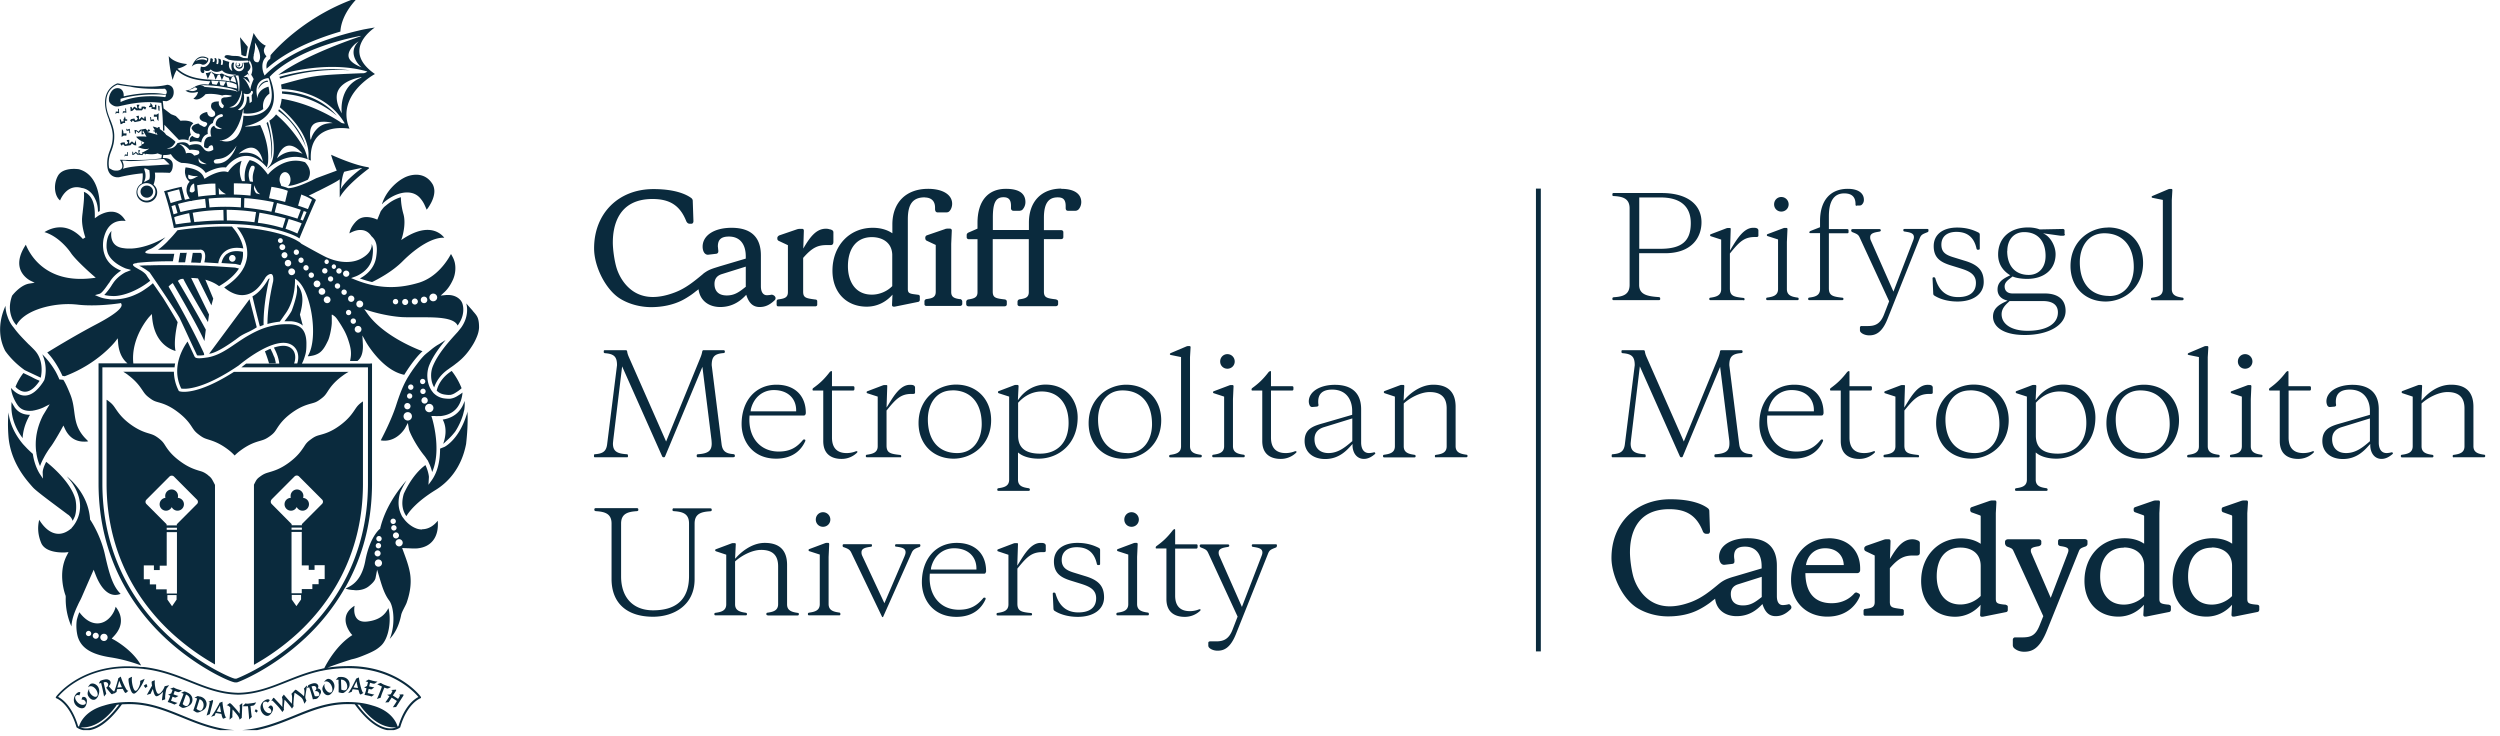 <svg xmlns="http://www.w3.org/2000/svg" width="370" height="109" fill="none"><g fill="#0A2A3D" clip-path="url(#a)"><path d="M20.943 22.716c-.12-.035-.172-.052-.172-.052h-.052l.034.034h.19v.018Zm.787 4.748c-.516 0-.93.397-.93.897 0 .501.431.898.93.898.5 0 .93-.397.93-.898 0-.5-.413-.897-.93-.897Zm-3.578-10.636.172-.19.38.052-.052-.639h-.138l.052.415h-.362l-.052.362Zm-1.066.069.19-.19.36.052-.05-.656h-.138l.051.414h-.361l-.052.38Zm4.334-1.122h-.448l-.051.31h-.276l-.172-.224.086-.138.086-.224h-.413l.103.587-.465-.311-.31.363-.085-.311h-.19l.052.639.31-.104.275-.276.224.242h.861l.24-.329.225.225.172-.31-.224-.139Zm1.256.345.276.087h.189v-.708l-.207.017v.345h-.344l-.017-.259-.104-.138-.206-.276-.017.432-.207.069.052.19.344-.052v.31l.276-.034-.035.017Zm.933.242v-.656l-.207-.087.052.726s.155.086.155.017Zm-.365 1.278.206.293.035-1.174-.327.207-.38-.017-.016.328h.465l.017.363Zm-.603.224.207.138-.103-.345-.362.069-.034-.415-.138.035.086.622.344-.104Zm-2.198.104.345-.07.19-.258.326.207.327.034-.086-.639-.172.035-.034.328-.38-.294-.378.398-.034-.587-.396.069.12.207.12.12-.137.26-.258.052-.104-.294-.447.086-.207.173.241.276.172-.259.293.26.5-.104Zm-2.535-.294h-.19l.121.708.172-.035.241-.155h.276l-.052-.328h.345v-.207h-.224s-.086-.38-.104-.449l-.137.31-.086.156.034.276-.344.052-.07-.345.018.017Zm.329 1.709-.19-.293-.05 1.174.326-.207.379.017.034-.328h-.465l-.034-.363Zm.88-.069.035.397.12-.017-.069-.639-.344.121-.207-.155.104.345.361-.052Zm.773 1.916-.362-.31-.413.362.017-.587-.396.035.103.224.12.121-.154.26-.276.034-.086-.31-.447.05-.207.156.224.311.19-.259.275.294.482-.07.361-.051.207-.26.31.242.327.052-.052-.639.035-.207-.259.553Zm-1.484 1.952.19-.156.31.07.017-.57-.12-.018v.38l-.31-.034-.087.328Zm31.51-12.829c.688 0 1.325.018 1.894.052a21.543 21.543 0 0 0-2.635-.173c-3.787 0-7.11.933-7.816 1.14l.087.259s.103-.017.154-.035c2.497-.742 5.251-1.243 8.298-1.243h.018Zm-8.178 3.177v.328c.138 0 .293.035.465.052 3.667.31 6.267 2.037 7.661 3.229-2.875-3.367-7.282-3.609-8.126-3.609Zm-2.086 4.524-.207.155c.844 2.4.775 4.351.62 5.439.585-1.796-.19-4.8-.413-5.611v.017Z"/><path d="M39.634 24.96c.723-.673 3.081-2.52 5.922-1.381l-.172-.604s-.103-.363-.327-.915c-.654-1.174-2.049-3.316-4.201-5.128a3.711 3.711 0 0 1-.998.932c.206.708 1.428 5.11-.052 6.785l-.224.26.052.051Zm5.147-2.193c-2.186-1.053-3.787.674-3.787.674 1.412-3.816 3.787-.674 3.787-.674Zm-3.559-6.405s0 .052-.035.069c1.55 1.036 2.652 2.555 3.358 3.85.206.363.413.743.568 1.122l.086.225c0 .034.034.086.052.12-.637-2.727-3.323-5.058-3.96-5.576l-.086.172.017.018Zm-6.255-7.079h-.034c-.035.12-.138.431 0 .639.069.12.24.241.447.258.276 0 .465-.138.534-.345.07-.207 0-.449-.069-.535h-.069s.07.138.07.224c0 .242-.19.45-.448.45-.259 0-.43-.208-.43-.45 0-.086.016-.172.068-.241h-.069Zm1.176-.984.293.017.24-1.381-1.153-1.433.207 2.624.413.173Zm3.301 1.881c3.03-2.745 7.403-4.471 10.932-5.507.173-2.832 2.652-5.059 2.652-5.059-7.403 2.52-11.845 7.217-12.981 8.547l-.052.535-.086.069c-.516.397-.516 1.019-.447 1.433l-.018-.017Z"/><path d="M16.103 17.743c.293.76.568 1.467.585 2.348 0 .967-.189 1.52-.413 2.124-.206.552-.413 1.122-.413 2.02 0 .777.207 1.346.603 1.675.327.276.706.328.912.328h.207a25.408 25.408 0 0 1 3.495-.587h.034v.034c.052.449-.034 1.053-.103 1.433v.017c-.5.26-.81.76-.81 1.33 0 .829.69 1.502 1.533 1.502s1.532-.673 1.532-1.502c0-.432-.19-.846-.534-1.122v-.035c.224-.622.276-1.191.19-1.727v-.034h.861c.809 0 1.273.034 1.273.034h.052c.017 0 .465-.241.465-1.156 0-.294-.086-.535-.275-.708-.31-.294-.81-.328-1.016-.328h-.172v-.052c.017-.104.034-.224.051-.345v-.052h.293c.465 0 .81-.121.81-.121h.034c.499.829 1.153 1.174 1.583 1.295.81 0 2.755.207 3.564 1.485.551-.311 1.911-.967 2.996-.812.344-.449 1.411-1.674 2.944-1.709 1.084-.035 2.117.535 3.099 1.692l.086-.259s.051-.155.103-.466c.207-2.435-.74-4.68-1.17-5.56-.655.173-1.395.242-2.187.242v-.07s2.548-.344 3.684-2.26c.758-1.279.723-2.953-.086-4.99v-.035s.86-1.036 2.944-2.297c1.91-1.156 5.285-2.745 10.502-3.764v.07s-7.954 2.59-12.12 5.663v.034c.723-.224 4.063-1.174 7.936-1.174 1.894 0 3.633.225 5.165.674h.034s-.344.31-.757.258c-6.921.277-7.162.346-11.208 1.45-.258.07-.516.139-.809.225.035.225.069.45.086.674.792 0 6.49.241 9.348 5.093 0 0-.447.017-.705-.242-1.223-.794-4.511-2.745-8.643-3.418a5.844 5.844 0 0 1-.275 1.26c.516.415 4.286 3.54 4.252 7.045v.69c.103.052.224.104.344.156-.103-1.537.241-2.728.982-3.54.981-1.053 2.444-1.278 3.512-1.278.585 0 1.05.07 1.222.087-1.085-2.556 0-4.627 1.102-5.905 1.084-1.26 2.393-2.037 2.668-2.176-1.566-1.087-2.341-2.244-2.307-3.47.052-1.744 1.79-3.073 2.29-3.419-.516.087-1.136.19-1.756.311-3.65.812-10.381 2.745-14.272 6.51l-.293.293-.155-.38s-.585-1.52.414-2.417v-.087a1.29 1.29 0 0 1-.362-.794c0-.362.207-.639.293-.742-.947-.38-1.636-1.571-1.808-1.882L36.9 7.314l-.24 1.313-.655-.052-.465-.19c-.379-.156-.895-.07-1.291-.138-.276-.052-1.033-.26-1.016.241.19.104.379.208.568.328.603.173 1.584.225 2.858.139 0 0 .12.051.138.138 0 .034 0 .069-.035.103-.017.018-.051.052-.103.052-.206 0-.413.035-.637.035.069.155.138.587.052.794-.07.155-.241.483-.74.466-.276 0-.552-.242-.672-.414-.155-.242-.069-.656 0-.864-.069 0-.138 0-.207-.017-.413.276-.103 1.157-.103 1.157l.035.104-.087-.052c-.55-.346-.43-1.036-.361-1.295a4.955 4.955 0 0 1-.362-.104h-.069c-.189-.086-.361-.138-.55-.207.051.19.051.414 0 .656 0 .07-.07.104-.138.104h-.035c-.034 0-.068-.035-.086-.07-.017-.034-.034-.068 0-.103.087-.397-.034-.622-.086-.69-.12-.035-.224-.07-.327-.087.07.207.086.449.017.725-.017.07-.103.121-.172.104-.034 0-.069-.035-.086-.07-.017-.034-.034-.068 0-.103.103-.414-.034-.639-.086-.708-.086 0-.172 0-.24-.017.068.12.102.276.016.5-.034.07-.103.104-.172.087-.034 0-.069-.035-.086-.069 0-.035-.017-.07 0-.104.103-.259-.086-.345-.086-.345s-.034 0-.034-.034c-.104 0-.173.034-.241.051.051.363-.07.656-.362.95-.224.207-.396.293-.62.293-.12 0-.258-.034-.396-.069-.069.26-.155.726.12.898a.32.32 0 0 0 .19.07c.12 0 .19-.122.207-.208l-.07-.207h.07s.103.052.224.086c.155.018.31.018.43-.017a.484.484 0 0 0 .241-.173l.034-.034.035.034s.206.225.585.311c.207.035.43.035.654-.034.12-.035.241-.087.38-.156h.034s.068.086.223.207c.07.052.155.104.241.139.138.068.293.12.465.155.224.052.482.086.758.12h.413l-.534.19c-.034.035-.103.104-.293.104-.12 0-.275-.034-.447-.086-.138-.052-.31-.104-.482-.19-.069-.034-.155-.086-.241-.12 0 0-.086-.053-.12-.07 0 0-.173.052-.345.086-.069 0-.12 0-.172.018h-.069a1.47 1.47 0 0 1-.792-.242l-.207-.155c-.086.034-.43.224-.688.224-.052 0-.086 0-.138-.017l.31.898.465-1.002v-.034l.034-.052.035.052a.996.996 0 0 0 .344.362l.275.794.328-.708c.086-.017.189-.051.258-.086h.034l.31.846.327-.725.035.035c.172.19.378.293.62.328h.017l.206.552h-.069a7.68 7.68 0 0 0-1.101-.155h-.069l-.878-.052h-.086c-.31-.017-.706-.052-1.085-.07h-.052c-1.463-.12-3.133-.414-4.407-1.57h-.017l.034-.052s.964-.207 1.377-.673c-.344-.018-1.962-.19-2.72-1.175.035.484.19 2.262.586 3.54.069-.276.275-.932.568-1.433v-.035l.051.035c1.43 1.295 3.289 1.52 4.907 1.623h.052l-.276.483h-.017c-.19 0-.344-.034-.5-.034-.498 0-.912.086-1.325.259a1.28 1.28 0 0 0-.24.138c-.362.207-1 .552-1.326.518.258.224.62.328 1.032.328.414 0 .758-.12.758-.12h.052v.034c-.07.483-.517.863-.672.966.138.07.293.121.448.121.706 0 1.343-.76 1.343-.777.206-.034.447-.051.706-.051.723 0 1.411.138 1.773.241.172-.069.327-.069.516-.086.086 0 .895.052.895.155 0 .104-.809.208-.912.208h-.069a.752.752 0 0 0-.55.224c-.052.225-.07.656.344.932v.035s0 .397-.207.397c-.052 0-.103-.035-.19-.086-.172-.139-.43-.45-.31-.898h-.034c-.172 0-.344 0-.499.034h-.069a.131.131 0 0 0-.086.035c-.103.034-.206.086-.31.138-.017 0-.034.017-.052.035-.24.466-.12.88.345 1.19 0 0 .172.225.138.467 0 .12-.07.224-.19.294a.515.515 0 0 1-.31.103c-.292 0-.637-.224-.671-.725h-.069c-.482.086-.826.294-1.016.57v.017s-.086.19 0 .397c.086.19.293.346.62.45 0 0 .362.034.448.24.034.087 0 .208-.104.329-.103.138-.206.19-.31.19-.103 0-.206-.07-.327-.138-.017 0-.051-.035-.069-.052a.716.716 0 0 1-.43-.294h-.138c-.447.104-.74.26-.878.536-.017.051-.034.086-.051.155.155.31.413.69.878.794h.069c.103 0 .172.035.223.086.052.07.07.19 0 .329-.051.155-.137.241-.292.241-.12 0-.241-.052-.362-.086a.13.13 0 0 1-.069-.035.757.757 0 0 1-.31-.207l-.086.052c-.361.224-.361.604-.292.863.327-.086 1.102-.241 1.687.07.069-.501.344-1.088.964-1.261-.034-.276-.069-.742.172-1.122a1.12 1.12 0 0 1 .586-.501 1.513 1.513 0 0 1 1.222-1.312.232.232 0 0 1 .258.155c0 .07 0 .121-.034.156-.035.034-.07.086-.12.086-.414.086-.638.31-.758.535-.155.26-.155.518-.155.535v.156c.258.276.826.518.826.518l.155.069h-.258c-.672 0-.878-.276-.93-.5a.761.761 0 0 0-.448.344c-.206.415-.068 1.002-.068 1.002l.068.242h-.034l-.207.034c-.395.035-.602.294-.705.57-.138.328-.12.69-.12.708v.241c.154.121.292.19.43.19a.438.438 0 0 0 .206-.051c0-.07.086-.294.396-.38.086-.035.155 0 .207.052.137.155.12.57.12.587v.017c-.24.155-.465.242-.688.242-.465 0-.706-.38-.724-.398 0 0-.017-.017-.051-.069l-.259-.293-.085-.086s-.035-.018-.035-.035c-.55-.38-1.584-.052-1.584-.052l-.12.052-.086-.104a.749.749 0 0 1-.104-.12c-.017 0-.034-.018-.051-.035-.19-.138-.43-.207-.723-.207-.38 0-.706.104-.81.138-.378.708-.946.794-1.17.794h-.138l-.258-.052.258-.034c.534-.052.878-.587 1.016-.846v-.087c-.465-.5-1.343-1-1.36-1.018a2.452 2.452 0 0 0-.448-.5c-.034-.018-.069-.053-.103-.07a2.359 2.359 0 0 0-.362-.259h-.017l-.052-.328h-.137l-.19.138a2.627 2.627 0 0 0-.671-.207l.327.57h-.241v.138l.207.034s.051.225.068.346l.12-.242.225.38-1.567-.432.293-.052.172-.155-.19-.224-.189.259-.293-.294-.826.155-.19.277-.344-.225-.275-.034.069.552h.12l.035-.397.396.31.43-.43v.638l.344-.052-.103-.155-.12-.138.103-.207.5.88h-.07s-.155-.034-.533-.034c-.276 0-.586 0-.93.034.069.104.258.363.775.639l.086.052.31.155h.034l-.017.052s-.052.069-.138.173l-.19.051-.034-.414h-.069l.07.552h-.018a1.834 1.834 0 0 1-.55.277c.206.086.722.293 1.17.293.172 0 .31-.017.413-.069l.035.052c-.19.12-.534.328-.861.483h-.07v.052h-.016c-.052.017-.104.052-.138.07.034 0 .052 0 .103.017h.035l-.035.138h-.293l-.172-.276.104-.139.069-.138-.276-.034.035.587-.414-.346-.344.328-.069-.328h-.103v.484l.24-.052.293-.242.207.242.74.07.207-.243h.103l.12.173.087-.12h.017c.723.103 1.326.085 1.739-.07.19.086.379.155.585.207h.035v.035a3.51 3.51 0 0 1-.07.449v.034h-.016c-1.326.225-2.927.26-4.046.26-1.12 0-1.877-.035-1.877-.035h-.206l.103.155s.413.639.207 1.07c-.104.208-.345.346-.723.38h-.173c-.31 0-.533-.103-.585-.138l-.413-.224a3.823 3.823 0 0 1-.069-.639c0-.863.19-1.398.413-1.951.207-.587.43-1.209.413-2.193 0-.915-.31-1.692-.602-2.417-.327-.811-.654-1.675-.586-2.728.086-1.813 1.412-2.348 1.67-2.434.138.034.878.172 1.894.293 1.085.26 2.651.328 3.77.328.775 0 1.343-.017 1.343-.017.172.138.259.276.276.432.034.224-.12.397-.12.414h-.018c-.603-.138-1.308-.207-2.1-.207-1.825 0-3.581.362-4.08.483h-.052v-.173c0-.483-.258-1.018-.878-1.035h-.035c-.86 0-1.205.966-1.274 1.502 0 0 0 .328.018.397.086.362.464.621.774.742.12.052.259.07.414.07.24 0 .464-.07.705-.122.052 0 .104-.034.172-.034.38-.086.69-.155.982-.207 1.102-.19 2.014-.277 2.875-.277.637 0 1.222.035 1.79.104h.035v.035c.086.76.24 2.279.24 4.074h.207v-.863l2.152 2.245c.362-.087.93-.139 1.412.086 0-.345.103-.639.362-.829-.086-.242-.259-.811 0-1.295.086-.155.206-.293.361-.414-.361-.345-.964-.415-1.394-.415-.276 0-.482.035-.482.035h-.017l-.706-.708-.706-.276-1.102-.846c-.052-.518-.103-.898-.12-1.088v-.034h.034c.293.034.465.051.465.051h.051s.035 0 .07-.017c.24-.086.998-.328.998-1.312 0-1.088-.947-1.105-.947-1.105h-.017c-.758.19-1.653.276-2.686.276-2.341 0-4.51-.449-4.614-.483h-.052c-.017 0-1.738.535-1.842 2.624-.051 1.105.276 1.986.603 2.814l-.052-.034Zm32.917.483c-1.153.035-1.773.45-2.272 1.036a3.291 3.291 0 0 0-.723 1.381h-.07c-.137-.88-.085-1.657.31-2.106.345-.414.965-.518 1.705-.518a4.32 4.32 0 0 1 1.067.138l.224.07h-.24Zm1.55-1.623v.173l-.07-.155c-.62-1.07-.86-2.297-.498-3.125.74-1.71 3.443-2.072 3.477-2.072v.069c-3.374 1.26-2.91 5.076-2.91 5.11Zm2.771-6.785.172.155-.206-.086c-.947-.414-1.653-.932-1.722-1.554-.12-1.036 1.171-1.986 1.223-2.02l.275-.207-.224.259c-1.429 1.709.465 3.436.482 3.47v-.017Zm-24.188 3.436s-.241.224-.671.224c-.173 0-.345-.034-.534-.103l-.104-.035.104-.034s.688-.156.86-.38h.018c.051 0 .327.086.361.207 0 .034 0 .069-.069.138l.035-.017Zm8.005 8.598c1.36 0 1.722 1.917 1.722 1.934l.034.155-.086-.12c-.706-1.002-1.739-1.227-2.462-1.227-.516 0-.895.104-.895.104l-.155.052.12-.104c.655-.535 1.223-.794 1.74-.794h-.018Zm.38-13.692.034-.138c.137-.575.195-1.007.172-1.295 0 0 0-.172-.017-.293v-.138l.068.12c.052.087 1.223 1.952.413 2.798h-.086c-.12 0-.344-.018-.482-.208-.137-.19-.172-.466-.069-.863l-.034.017Zm-.965 3.212s-.103.034-.19.034a.447.447 0 0 1-.258-.069l-.069-.034h.07s.292-.121.516-.346l.034-.034.207.31-.258-.62h.017s.396-.294.43-.692c.017-.224-.224-.638-.224-.638l.07-.363.034.052s.706.932.224 2.089c.051.07.24.345.361.639v.034s-.361.743-.465 1.433v.139l-.069-.139s-.396-1.035-.895-1.502l-.206-.19.24.121s.517.277.758.674l.052-.104c-.035-.086-.172-.587-.413-.794h.034Zm-.5 2.52v-.069l.052.018s.207.086.43.086c.276 0 .483-.12.603-.362v-.052l-.051-.052h.103c.052 0 .155 0 .207.104.051.103 0 .276-.173.535l.035.915-.327.259-.086-.967h-.345c.018.242.086 1.52-.998 2.003l-.327-.07.069-.051s1.119-.708.809-2.296Zm-.791-2.727c.275 1.018.12 2.313.103 2.33h-.069c-.051-1.674-.465-2.261-.465-2.279l-.034-.051h.465Zm-.878.19c.103-.052.19-.087.19-.087h.034c.12.207.24.518.31.932v.07l-.052-.035c-.207-.103-.448-.173-.758-.242h-.051l.275-.639h.052Zm-.844.742c.637.086 1.102.224 1.464.432v.017c.034.276.051.5.051.5v.052h-.034a30.461 30.461 0 0 0-1.326-.259h-.034l-.172-.725h.051v-.017Zm-1.05-.104c.327.018.62.052.878.07h.052l-.362.638-.172-.034c-.086 0-.19-.035-.276-.052h-.017l-.155-.639h.052v.017Zm-1.17-.069c.189 0 .36.018.55.035h.07c.12 0 .257.017.378.017h.051l-.327.57-.654-.104-.138-.518h.069Zm1.72 1.243h-.068s-.12-.034-.19-.034c-.137 0-.258-.035-.378-.052-.224-.034-.448-.052-.654-.069l-.258-.035c-.362-.034-.69-.069-.913-.086-.207-.017-.344-.034-.344-.034-.086-.121-.31-.19-.31-.19l-.276-.07h.276c.258 0 .534.035.775.035.275 0 .533.035.809.052.137 0 .258.035.396.035.275.017.533.051.792.103.086 0 .155.017.24.035.31.051.586.103.844.155.844.19 1.205.397 1.309.483l.034.018-.052.052c-.12-.087-.568-.208-1.997-.38l-.034-.018Zm1.017 2.66c1.308-.208 1.687-2.383 1.687-2.4h.069c-.086 2.244-1.12 2.486-1.55 2.486-.12 0-.206-.018-.206-.018l-.172-.051h.172v-.018Zm-1.378 4.937h.12c2.514-.431 3.151-4.506 3.151-4.558h.07v.57c.05 0 .258.035.55.035.568 0 1.618-.087 2.376-.674-.086-.449-.138-1.537.913-2.279 0-.328-.07-.673-.138-1.036-1.515.432-1.601 1.468-1.601 1.468v.241l-.07-.224c-.206-.863-.12-1.554.242-2.037.5-.674 1.377-.708 1.394-.708h.035c.12.276.19.483.206.673.465 1.692.345 2.987-.396 3.833-.826.95-2.186 1.088-2.926 1.088-.293 0-.5-.017-.603-.035-.172 3.315-1.67 3.816-2.53 3.816-.448 0-.793-.138-.81-.138l-.19-.07h.207v.035Zm-1.015 3.022c.034-.121.172-.19.43-.225.723-.086 1.687-.207 2.755-1.795l.137-.207-.086.241s-.826 2.4-2.754 2.4c-.12 0-.241 0-.362-.017 0 0-.206-.207-.155-.38l.035-.017Zm-1.257.431.155.07h-.242c-.412 0-.688-.104-.843-.294-.155-.224-.086-.483-.086-.483l.035-.139.034.139c.069.345.93.707.947.707Zm-3.701-2.866c.654.052 1.222.708 1.325.846.12-.034.241-.034.396-.034.465 0 .947.138.947.138.103.138.138.259.086.38-.12.276-.689.328-.723.345h-.035c-.206-.328-.533-.397-.774-.397s-.396.052-.396.07h-.035v-.035c-.137-.916-.809-1.226-.809-1.244l-.172-.086h.19v.017Zm-3.72 7.045c0 .708-.602 1.295-1.325 1.295s-1.343-.587-1.343-1.295.603-1.295 1.343-1.295 1.326.587 1.326 1.295Zm-1.531-2.918a6.999 6.999 0 0 0-.138-.484v-.051h.224l.533.241.035.242c.034.26.086.76-.035 1.122l-.654.346h-.155l.052-.052c.258-.432.224-1.002.138-1.399v.035Zm-3.34-1.71c.12 0 .292 0 .499.018.103.034.31.052.62.052.809 0 2.152-.104 3.34-.19.671-.052 1.256-.104 1.652-.121h.018l.843.811-3.185.19h-.379c-.946 0-2.479.173-3.288.432l-.069.034.035-.086c.172-.345.034-.76-.104-1.053l-.034-.052h.052v-.034Zm6.3-9.392h-.016s-.861-.138-2.05-.138c-1.187 0-2.978.138-4.475.846h-.052v-.466h.034s1.911-.64 4.941-.64c.517 0 1.033 0 1.55.053h.034c.086 0 .12.034.138.069.034.069 0 .155-.103.293v-.017Z"/><path d="M38.207 13.22s.585-1.157 1.463-1.105l-.069-.19s-1.101.069-1.394 1.295Zm-8.42-3.713c.103.052.172.07.258.07.172 0 .31-.035.5-.208.223-.224.31-.432.275-.708v-.034c-.38-.242-1.636-.812-2.445 1.243 0 0 .465-.605 1.429-.38l-.017.017Zm.55-.932a.872.872 0 0 1 .328.155l-.086.276c-.155-.155-.345-.19-.551-.207-.517-.034-1.085.225-1.085.225.551-.553 1.067-.535 1.395-.432v-.017ZM20.25 38.911s1.877-.242 4.803-.242h.534l.207-1.105h-3.357c-1.911-.051-.328-.656-.155-.725.602-.276 1.36-.863 2.203-1.727-2.6 1.537-4.614 1.675-5.216 1.675-.31 0-.62 0-.913-.051-.757-.07-1.308-.363-1.618-.881-.31-.518-.327-1.14-.24-1.675-.414.484-.776 1.191-.724 2.504.034.259.086.518.172.777.586 1.502 2.6 2.244 2.686 2.279l.706.19v.069l-.706.276c-.035 0-1.102.535-1.79 1.485-.07.086-.121.19-.19.276l-.052.07c-.31.552-.809 1.156-1.17 1.553.19.035.43.086.723.12.24.018.482.035.706.035 1.29 0 3.443-.725 5.371-2.261a16.537 16.537 0 0 1-.603-.898c-.068-.07-.344-.415-1.015-.76l-.534-.31c-.895-.553-.034-.622.19-.64l-.018-.034ZM8.887 29.674c.241-.587.999-1.969 2.462-1.969.24 0 .5.035.757.121.12 0 1.326.156 1.98 1.64.276.518.413 1.174.413 1.9.07-.035.155-.07.259-.121.051-.777.189-5.284-3.082-6.199a6.147 6.147 0 0 0-.706-.051c-.843 0-1.945.19-2.41 1.053-.448.829-.551 1.865-.258 2.728.137.397.361.725.62.915l-.035-.017ZM3.689 54.796 6.03 55.9c.19-.864.362-2.728-.93-4.092-.24-.26-.516-.518-.809-.812h-.017c-.689-.708-1.567-1.571-2.238-2.503a4.811 4.811 0 0 1-.93-1.675 4.647 4.647 0 0 1-.292-1.554c-.689 1.52-1.36 4.057-.052 6.647.034.052 1.033 1.571 2.944 2.9l-.017-.016ZM10.09 76.17c.344.277.568.587.654.915.137-.224.24-.448.344-.69.379-1.226.069-2.52.069-2.52-.689-2.522-3.53-4.904-4.321-5.526-.362.708-.534 1.26-.517 1.623l.035.863-.482-.725s-.758-1.122-1.016-2.952h-.017c-.31-.276-.586-.535-.861-.812l-.568-.604c-1.24-1.485-1.963-3.056-2.152-4.696-.086.915-.12 2.123 0 3.625.327 3.678 2.496 6.182 3.322 7.131.12.138.207.242.276.311.361.449 2.53 2.055 3.96 3.125.533.397.998.743 1.273.95v-.017Zm7.801 15.522c-.034-.794-.43-1.45-.775-1.899-.103.483-.361.984-.688 1.398-.551.691-1.257 1.071-2.015 1.071-1.256 0-2.186-1.001-2.668-1.657a7.519 7.519 0 0 0-.379 1.156c-.206 1.399.172 2.59.19 2.607.55 1.589 2.014 2.487 4.786 2.918 1.997.311 3.65.864 4.545 1.209-1.257-2.314-3.977-3.781-3.995-3.799l-.361-.19.275-.293c.775-.811 1.137-1.657 1.085-2.503v-.018Zm-4.786 2.452c-.207 0-.396-.173-.396-.38 0-.207.19-.397.396-.397.207 0 .396.173.396.397 0 .225-.172.38-.396.38Zm1.067.397a.456.456 0 0 1-.447-.449c0-.242.206-.449.447-.449.241 0 .448.207.448.45a.456.456 0 0 1-.448.448Zm1.223.328a.552.552 0 0 1-.551-.535.54.54 0 0 1 .55-.535c.31 0 .534.241.534.535a.537.537 0 0 1-.533.535Z"/><path d="m9.592 81.764.551-.051-.258.5c-1.429 2.746-.19 5.923-.172 5.957v.07l.017.068a10.028 10.028 0 0 0 .844 4.403c.017-.345.069-.69.155-1.053.206-.829.55-1.606.792-2.107.086-.207.189-.397.275-.57a6.82 6.82 0 0 0 .31-.638c.465-1.07 1.446-3.315 1.446-3.315l.31-.708.275.708c.758 1.968 1.774 3.021 2.927 3.021.31 0 .603-.086.792-.155-1.136-1.122-1.67-2.849-2.324-5.801-.637-2.901-2.135-5.111-2.152-5.128l-.052-.07v-.086c-.24-2.97-1.91-5.024-3.443-6.319.43.518.74.915.74.915 1.068 1.571 1.447 3.125 1.102 4.593-.275 1.174-.93 1.933-1.119 2.123v.052l-.086.052c-.585.5-1.222.777-1.842.777-1.377 0-2.359-1.226-2.875-2.072-.276 1.105-.19 2.245.275 3.384.517 1.312 2.41 1.45 3.203 1.45h.31ZM5.857 56.367l-.086-.052a9.48 9.48 0 0 1-1.12-.535l-1.187-.57a8.137 8.137 0 0 0-1.171 2.037c1.153 1.209 2.359.915 3.58-.898l-.016.018Zm-3.714 3.867a8.1 8.1 0 0 1-.43-.742v.069c-.155 1.83.396 3.608 1.636 5.283.034-.76.24-2.003 1.084-3.453h-.017c-.999 0-1.756-.38-2.273-1.14v-.017Z"/><path d="M5.374 66.881v.035s0 .086.017.12c0 .07 0 .122.018.173a7.57 7.57 0 0 0 .516 1.779c.103-.311.258-.674.465-1.07l.138-.26c.344-.639.74-1.225.964-1.52.482-.62 1.6-2.606 1.6-2.624l.293-.535.259.553c.74 1.52 1.928 1.83 2.806 1.83.207 0 .396 0 .603-.052l-.517-.535c-1.222-1.347-1.377-2.573-1.55-3.868-.103-.776-.206-1.57-.55-2.451-.448-1.123-.792-1.848-1.068-2.245l-.585-.052-.069-.172s-.207-.501-.516-1.053a12.099 12.099 0 0 0-1.946-2.504c.878 1.882.379 3.591.31 3.798l-.034.07-.19.31c-.86 1.278-1.756 1.934-2.668 1.934-.62 0-1.223-.294-1.773-.846l-.104-.104-.103-.103c0-.035-.052-.052-.069-.07.035.225.069.45.12.674.018.07.052.155.07.242.017.069.051.138.068.207.172.466.396.932.706 1.381.448.674 1.188.967 2.187.864.068 0 .12-.018.189-.035a.616.616 0 0 0 .19-.035c.688-.138 1.239-.397 1.239-.397l.964-.483-.981 1.623c-.913 1.796-1.24 3.608-1.016 5.421h.017Zm22.159-29.455h-.878l-.24 1.399h.98l.241-1.416h-.086l-.017.017Zm2.151 1.467c.292-.984.172-1.312.103-1.398-.035-.052-.086-.07-.155-.07H28.53l-.24 1.434c.567 0 .843.017 1.394.052v-.018Zm.534 13.64-.035-.207v-.034c-2.083-4.507-4.838-9.203-5.234-9.876.138-.173.448-.415.62-.518.775 1.312 3.84 6.612 4.683 8.58l.207-1.691c-1.292-2.383-3.306-5.836-4.132-7.217.396-.346.671-.294.809-.294.585 1.226 3.615 6.371 3.632 6.371.035.07.12-.88.172-1.087l-2.65-5.422c.36 0 .688.035 1.015.07l1.98 3.988.275-1.002-1.17-2.797c.774.207 1.446.518 2.031.95l.155-.087c1.291-.777 2.22-1.623 2.79-2.52l-.57-.139-3.098-.207c-.361 0-.723-.034-1.085-.052-1.29-.051-2.6-.086-3.925-.103h-1.6c-1.189 0-2.187 0-2.962.034h-.207c-.602 0-1.05.035-1.325.052l.24.121.104.052a.36.36 0 0 1 .103.069c.569.31 1.102.742 1.102.742s3.271 4.748 4.39 6.665c.07.103 1.12 2.365 1.842 3.936l.792 1.675s.293.087 1.068-.034l-.017-.018Zm3.376-14.969c-.533.397-.74.984-.809 1.364l2.083.138.706.173c.207-.432.345-.88.379-1.33.017-.19.017-.397 0-.638-.999-.208-1.808-.104-2.359.31v-.017Zm.792 1.174a.486.486 0 0 1-.482-.5c0-.277.224-.501.482-.501s.482.224.482.5a.497.497 0 0 1-.482.501Z"/><path d="M34.286 33.524h-.998c-2.204 0-4.58.19-7.025.553a18.59 18.59 0 0 1-1.429 1.605s-.034.035-.034.052c-.413.415-.844.812-1.274 1.122l-.155.104h6.163s.052-.017.104-.017a.69.69 0 0 1 .55.276c.224.31.242.846.052 1.606l.482.034 1.584.104c.052-.363.276-1.226 1.033-1.779.654-.483 1.567-.621 2.669-.414-.259-1.554-1.292-2.797-1.688-3.246h-.034Zm34.72 28.005c-1.136 3.54-3.116 4.54-3.184 4.593l-.69.276c0 1.934-.412 3.505-1.222 4.662l-.499.69.07-1.156c0-.104-.087-.864-.517-1.762-2.05 1.485-3.185 4.23-3.203 4.248-.378 1.295-.258 2.4.38 3.315.36-.605 1.445-2.107 4.338-3.885 1.652-1.019 3.787-3.039 4.51-6.837v-.035s.327-2.676.19-4.748a2.697 2.697 0 0 1-.173.639Zm-16.22-28.851c-.843.863-1.033 1.554-1.067 1.865.258-.156.809-.45 1.429-.501h.222c.672 0 1.206.31 1.602.915.654.587.998 1.33.688 3.177-.293 1.692-1.566 2.624-2.324 3.039a.13.13 0 0 0-.069.034 16.4 16.4 0 0 0 1.79.535c.035 0 .052-.034.087-.034.774-.38 2.892-1.485 4.407-3.004 2.204-2.21 4.459-3.523 6.043-3.523h.155c-.276-.362-1.068-1.156-2.48-1.156-1.067 0-2.29.449-3.632 1.33l-.258.172.103-.294s.672-2.003.224-3.556a9.952 9.952 0 0 1-.379-2.487c-.568.156-1.067.432-1.308.57-.345.207-.672.466-1.033.76 0 0-.052.034-.104.086-.103.069-.533.656-.533.656l-.465 1.14-.052.103s-.757-.38-1.584-.38c-.602 0-1.101.19-1.48.587l.017-.034Zm17.959 14.486c-.104-.345-.31-.604-.5-.829-.068-.086-.154-.172-.223-.259l-.12-.155c-.087-.104-.19-.207-.276-.311-.104-.104-.19-.224-.293-.328l-.327-.38c.258.932.12 2.038-.396 3.004a4.999 4.999 0 0 1-.362.587l-.068.087-.43.535c-1.31 1.433-2.945 3.229-3.702 5.128-.379.95-.31 2.175.172 3.021 0 .018.017.052.034.07.241-.691.792-1.814 2.152-2.729.155-.12.31-.224.482-.345.207-.138.43-.31.62-.466l.12-.086c.259-.207.5-.415.707-.605a9.056 9.056 0 0 0 1.222-1.433c.396-.57.706-1.087.93-1.623.258-.57.395-1.087.413-1.588 0-.484-.035-.915-.155-1.295Z"/><path d="M66.578 58.456c.276-.035.551-.138.861-.345.31-.19.603-.397.844-.622l.034-.034a10.13 10.13 0 0 0-1.463-2.556c-1.55.984-2.066 2.227-2.221 2.918.31.31.689.5 1.136.57.224.034.551.086.826.052l-.017.017Zm-.779 7.062c.12-.121.24-.225.361-.346.07-.051.12-.12.19-.172.31-.294.568-.57.792-.846.103-.121.206-.242.292-.38a9.947 9.947 0 0 0 1.05-2.245c.07-.224.121-.449.173-.673l.051-.173c.07-.431.087-.88.052-1.347-.19.605-.482 1.14-.86 1.554-.586.656-1.395 1.054-2.377 1.209.724 1.347.345 2.814.07 3.591.068-.052.137-.12.206-.172Zm-3.321 12.845a2.35 2.35 0 0 1-1.067-.242c-.035 0-1.016-.431-1.705-1.433a1.799 1.799 0 0 1-.327-.535c-.465-.95-.516-2.037-.155-3.263.018-.052.345-.829.947-1.796-1.515 1.727-3.185 4.179-3.89 7.045v.103l-.104.07s-1.463 1.19-2.117 4.713c-.328 1.744-1.033 2.97-2.1 3.643-.242.155-.5.293-.81.432h-.017c.327.138.688.19 1.067.224h.103c.138.017.276.035.414.035.757 0 1.446-.225 1.928-.64.396-.327.826-.724.93-1.156l.24-1.243.38 1.278c.344 1.156.705 2.348 1.394 3.263.757 1.001.912 3.78.086 5.697.62-.638 1.326-1.709 1.687-3.487.069-.363.276-.743.465-1.123.138-.258.258-.5.344-.707.586-1.675.74-3.108.5-4.472-.19-1.07-.586-2.124-.965-3.143l-.189-.518.792.035c.275 0 .585.034.878.034.224 0 .413 0 .585-.017 1.016-.103 1.79-.5 2.307-1.157.568-.707.81-1.726.706-2.935-.413.535-1.205 1.26-2.307 1.26v.035Zm-6.387.967c.207 0 .396.173.396.397a.39.39 0 0 1-.396.397.39.39 0 0 1-.396-.397.39.39 0 0 1 .396-.397Zm-.086 1.036a.39.39 0 0 1 .396.397.39.39 0 0 1-.396.397.39.39 0 0 1-.396-.397.39.39 0 0 1 .396-.397Zm-.12 1.088c.24 0 .447.207.447.449a.456.456 0 0 1-.448.448.456.456 0 0 1-.447-.448c0-.242.206-.45.447-.45Zm.12 2.417a.526.526 0 0 1-.534-.535c0-.294.241-.536.534-.536.293 0 .534.242.534.536a.537.537 0 0 1-.534.535Zm2.186-7.114a.39.39 0 0 1 .396.397.39.39 0 0 1-.396.398.39.39 0 0 1-.396-.398.39.39 0 0 1 .396-.397Zm-.292 1.364c0-.207.172-.397.396-.397a.39.39 0 0 1 .396.397.39.39 0 0 1-.396.398.39.39 0 0 1-.396-.398Zm.258 1.123c0-.242.207-.45.448-.45.24 0 .447.208.447.45a.456.456 0 0 1-.447.449.456.456 0 0 1-.448-.45Zm.912 1.623a.537.537 0 0 1-.533-.536c0-.293.24-.535.533-.535.293 0 .534.242.534.535a.537.537 0 0 1-.534.536Z"/><path d="m65.924 50.34-.827.519c-.103.069-.19.12-.292.172a8.227 8.227 0 0 0-.947.674l-.138.12c-.086.07-.19.139-.276.225-.206.156-.395.31-.568.466-.103.087-.189.19-.275.277a12.25 12.25 0 0 0-.758.915l-.051.069a37.69 37.69 0 0 0-.74 1.001c-.121.19-.259.38-.38.57l-.137.224c-.86 1.33-1.412 2.884-1.894 4.369-.62 1.95-1.773 4.247-2.29 5.231.19.035.362.052.534.052 1.997 0 3.03-1.813 3.047-1.83l.43-.794.156.897c.086.501 1.05 2.418 2.22 3.868.104.12.207.259.31.414.052.087.121.173.173.26l.051.051.07.12.154.346c.241.5.379.967.465 1.312.396-.915.62-2.02.637-3.332.034-2.4-.62-4.523-.62-4.54l-.138-.432h.448c.172.017.344.034.5.017h.394c.999-.104 1.774-.466 2.324-1.07.672-.743.896-1.727.947-2.418-.223.19-.482.345-.705.484-.396.259-.758.38-1.102.431-.259.017-.551 0-.964-.052a2.684 2.684 0 0 1-1.343-.621l-.19-.173s-.051-.069-.086-.103c0 0 0-.035-.034-.052a2.381 2.381 0 0 1-.293-.432c-.568-1.001-.654-2.417-.206-3.522.568-1.399 1.584-2.728 2.393-3.695v-.017Zm-5.63 9.307c.258 0 .465.207.465.466a.464.464 0 0 1-.465.466.464.464 0 0 1-.465-.466c0-.259.207-.466.465-.466Zm.052 2.59a.618.618 0 0 1-.62-.622c0-.345.275-.621.62-.621.344 0 .62.276.62.621a.618.618 0 0 1-.62.622Zm.275-3.229a.387.387 0 0 1-.379-.397c0-.224.172-.397.38-.397a.4.4 0 0 1 .395.397.39.39 0 0 1-.396.397Zm.172-1.312a.401.401 0 0 1-.396-.397.39.39 0 0 1 .396-.397.39.39 0 0 1 .396.397.39.39 0 0 1-.396.397Zm1.756-1.623c.224 0 .396.173.396.38a.401.401 0 0 1-.396.397c-.224 0-.378-.173-.378-.397 0-.225.172-.38.378-.38Zm-.344 1.847c0-.207.172-.397.396-.397a.39.39 0 0 1 .396.397.39.39 0 0 1-.396.398.39.39 0 0 1-.396-.398Zm1.945 2.47a.618.618 0 0 1-.62.621.618.618 0 0 1-.62-.622c0-.345.276-.621.62-.621.345 0 .62.276.62.621Zm-.843-1.123a.464.464 0 0 1-.465.466.464.464 0 0 1-.465-.466c0-.259.207-.483.465-.483s.465.207.465.483ZM56.66 30.088a7.382 7.382 0 0 1 1.084-.812c.482-.293 1.446-.794 2.496-.794.844 0 1.533.311 2.032.95.258.31.465.656.62 1.019.103.224.19.431.258.587a.95.95 0 0 1 .12-.156c.207-.276.362-.552.517-.829.327-.621.5-1.225.5-1.76 0-.38-.121-.83-.31-1.106-.706-1.105-1.688-1.33-2.394-1.33a3.96 3.96 0 0 0-1.928.536c-.912.5-2.53 1.848-3.116 3.816h.017l.104-.07v-.051Zm5.58 73s0-.052-.035-.069c-.035-.035-3.254-4.3-10.227-4.438-.93 0-1.79.018-2.616.121-.155 0-.31.035-.448.052-.155.017-.31.035-.465.07 1.24-.501 3.478-1.21 3.598-1.244.603-.12 1.154-.328 1.636-.518.602-.242 1.24-.5 1.842-.846.207-.12.43-.276.654-.466l.12-.104c1.343-1.14 1.619-4.04 1.189-5.646-.448.881-1.223 1.761-3.117 1.986-.723.086-1.256-.07-1.583-.484-.448-.57-.38-1.432-.31-1.83h-.035c-.757.484-1.188 1.07-1.274 1.744-.19 1.278.878 2.487.896 2.487l.086.086-.104.069c-2.186 1.433-3.58 3.885-4.063 4.851-.034 0-.086 0-.137.018-.052 0-.086 0-.12.034-2.032.415-3.754 1.105-5.441 1.779-2.238.898-4.356 1.744-7.007 1.795-2.651-.051-4.769-.897-7.007-1.795-2.083-.829-4.218-1.692-6.955-2.02h-.155c-.069 0-.155-.018-.241-.018h-.138c-.12 0-.258-.017-.379-.034a31.496 31.496 0 0 0-1.842-.052c-6.99.138-10.192 4.403-10.226 4.437 0 .018-.034.052-.034.069 0 0-.035.035-.035.052a.12.12 0 0 0 .086.173c.017 0 1.928.725 2.961 4.247v.035l.052.034c.034.018.654.553 1.773.415 1.068-.121 2.772-.898 4.907-3.833a20.54 20.54 0 0 1 1.084-.035c2.91 0 5.286.967 7.8 1.986 2.495 1.018 5.078 2.054 8.349 2.21 3.271-.138 5.853-1.192 8.367-2.21 2.514-1.019 4.89-1.986 7.799-1.986.379 0 .74 0 1.067.035 2.135 2.935 3.856 3.695 4.924 3.833 1.119.138 1.739-.397 1.773-.415l.035-.034v-.035c1.033-3.522 2.96-4.247 2.978-4.247.069-.017.103-.104.086-.173 0-.034-.017-.052-.034-.052l-.035-.034Zm-49.152 4.696a2.351 2.351 0 0 1-1.188-.138c2.789.224 4.855-2.538 5.388-3.332.12 0 .241-.035.362-.052-1.997 2.693-3.581 3.401-4.562 3.522Zm44.365 0c-.981-.121-2.565-.829-4.562-3.522.12 0 .24.034.361.052.534.794 2.617 3.556 5.39 3.332a2.352 2.352 0 0 1-1.189.138Zm1.532-.328s-.069.052-.137.086c-.104-.397-.775-2.313-3.719-3.125-.964-.31-2.17-.518-3.701-.518-2.962 0-5.372.967-7.903 2.003-2.479 1.002-5.027 2.038-8.246 2.193-3.22-.138-5.785-1.174-8.264-2.193-2.548-1.036-4.94-2.003-7.902-2.003-1.532 0-2.737.208-3.701.518-2.944.812-3.616 2.711-3.719 3.125a.64.64 0 0 1-.138-.086c-.912-3.073-2.462-4.075-2.96-4.316.412-.501 3.563-4.144 9.967-4.265a20.65 20.65 0 0 1 2.806.138l.104.052v-.035c2.617.329 4.682 1.174 6.697 1.969 2.272.898 4.407 1.761 7.093 1.813 2.703-.052 4.837-.915 7.11-1.813 1.618-.639 3.254-1.295 5.182-1.71.052 0 .086 0 .12-.017.035 0 .052 0 .07-.017.154-.035.292-.052.447-.087 1.136-.19 2.376-.31 3.77-.276 6.405.138 9.555 3.764 9.968 4.265-.499.242-2.048 1.243-2.96 4.316l.016-.017Z"/><path d="M12.264 103.122c-.086.069-.155.225-.19.432a.524.524 0 0 1 .551.242c.12.19.086.345-.034.431-.31.207-.896.087-1.291-.5-.242-.363-.224-.674-.018-.795a.433.433 0 0 1 .465 0l.138-.379v-.07c-.069-.103-.258-.069-.413.035-.465.311-.758 1.105-.345 1.727.31.448.947.742 1.343.483.224-.155.327-.518.362-.691.051-.259.051-.518-.086-.708-.104-.155-.345-.241-.465-.155l-.017-.052Zm1.236-1.951c-.103.035-.293.19-.482.536h.017s.069-.069.172-.104c.413-.173.93.19 1.154.725.12.276.172.656-.104.777-.31.138-.826-.276-.998-.673a.694.694 0 0 1-.052-.449h-.034c-.155.293-.276.604-.155.932.155.363.585.794 1.033.622.31-.138.482-.501.55-.725.156-.484.07-.777 0-.985-.223-.535-.791-.759-1.084-.638l-.017-.018Zm5.323 1.002c-.224-.225-.758-1.364-.947-2.038l-.38.259c0 .121-.016.173-.085.397-.155.536-.31 1.054-.5 1.554 0 0-.137-.052-.189-.103a9.888 9.888 0 0 1-.62-.674c.07-.086.328-.345.259-.639a.454.454 0 0 0-.276-.31c-.138-.069-.31-.121-.671-.035-.207.035-.43.121-.568.173l-.19.328v.069s.241-.052.31-.069l.207.88s.19.846.223 1.123c.138-.173.276-.346.328-.397l-.396-1.692c.137-.035.24-.07.327-.052.24.034.327.207.344.293.052.242-.12.449-.293.535.569.708.603.743.74.898.052.035.104.087.156.069.034 0 .069-.034.12-.103l.12-.138s-.068.155-.085.224l.499-.311c0-.138.034-.276.069-.414l.843-.052c.104.225.19.345.241.449.104.155.138.155.19.155.051 0 .069-.034.086-.034l.293-.259v-.035s-.087 0-.138-.051h-.017Zm-1.447-.432.276-.984c.19.501.31.777.396.949l-.672.052v-.017Zm3.372-.984v.328c-.086.535-.448 1.191-.706 1.157-.345-.052-.603-1.416-.517-1.951 0-.052 0-.087.035-.138l-.345.155c-.137.069-.172.104-.189.19-.034.242.069.88.258 1.45.104.311.241.674.5.708.464.069 1.411-1.502 1.618-2.193l-.637.294h-.017Zm4.271.656-.654.155c-.07.346-.62 1.226-.965 1.105-.068-.017-.12-.069-.206-.224a2.732 2.732 0 0 1-.207-.674c-.12-.69-.086-.932-.069-1.105l-.361.139s-.086.034-.104.103a.42.42 0 0 0 0 .207c0 .052.035.311.052.363-.137.207-.293.501-.379.656l-.396.708.569-.173c.086-.241.24-.552.327-.708.034.138.069.328.155.587.086.259.189.432.327.484.172.052.413-.121.62-.276.206-.173.344-.294.413-.38-.07.362-.155.984-.172 1.277l.482-.155c-.035-.449.034-1.036.189-1.588l.396-.501h-.017Zm1.257.984c.138.052.207.052.275 0l.38-.207c-.225-.052-.448-.121-.672-.19-.035 0-.12-.052-.224-.086a1.523 1.523 0 0 1-.327-.173l-.517.19c.12.069.259.121.345.156a1.474 1.474 0 0 1-.104.293l-.086.242-.465.19c.138.069.241.103.328.155-.138.38-.259.691-.396.932.258.069.585.19.62.208.103.051.292.12.395.172l.448-.241c-.103-.035-.258-.07-.43-.139l-.534-.189.224-.605.275.104c.12.052.19.017.241 0l.362-.207a4.748 4.748 0 0 1-.517-.156l-.224-.086.19-.501c.172.069.396.156.396.156l.017-.018Z"/><path d="M27.636 102.432s-.207-.069-.362-.104l-.482.225c.086.017.103.017.206.051l.173.069-.19.518s-.034.104-.069.173c-.051.121-.068.173-.275.691-.103.276-.12.293-.172.362.24.19.379.277.5.328.085.035.189.052.55-.069.465-.172.775-.38.912-.777.173-.5-.017-1.174-.826-1.45l.035-.017Zm.378 1.64s-.103.259-.223.345a.39.39 0 0 1-.362.052.971.971 0 0 1-.396-.276l.5-1.399c.653.259.619.915.498 1.261l-.017.017Zm1.605-.967s-.207-.069-.379-.086l-.465.242c.086.017.104.017.207.051.086.018.086.035.19.069l-.156.518s-.034.104-.051.173a18.08 18.08 0 0 1-.224.691c-.086.276-.103.293-.155.362.258.173.379.259.516.311.087.017.207.052.551-.104.465-.207.758-.414.878-.828.155-.501-.069-1.174-.878-1.416l-.034.017Zm.448 1.623s-.087.242-.207.363c-.103.103-.241.103-.362.069a1.141 1.141 0 0 1-.413-.259l.448-1.416c.654.224.654.898.55 1.243h-.016Zm1.406-1.105s-.086 0-.189.052l-.413.19v.051s.103-.034.12-.034c.035 0 .035.069.035.086 0 .069-.035.415-.172.95-.07.311-.224.794-.276.984l.465-.207.465-1.813c.034-.138.051-.259-.035-.276v.017Zm1.897 2.434c-.156-.259-.414-1.502-.448-2.21l-.43.173a1.529 1.529 0 0 1-.173.363c-.344.604-.654 1.174-1.085 1.709l.551-.19c.035-.138.086-.259.155-.38l.827.138c.051.242.086.38.137.501.07.173.104.19.138.19h.086l.344-.19v-.035s-.086 0-.12-.086l.017.017Zm-1.31-.759.5-.898c.052.535.12.829.155 1.001l-.654-.103Zm3.41-.138c0 .086 0 .362-.018.466-.275-.397-.344-.484-.93-1.122-.12-.139-.395-.432-.499-.432-.017 0-.051 0-.103.034l-.361.277v.034s.069-.034.12-.017c.103 0 .379.276.396.294 0 .483-.069 1.364-.103 1.812.086-.069.275-.241.43-.362a3.115 3.115 0 0 1 0-.57c0-.19 0-.397.035-.57.757.864.947 1.088 1.015 1.502l.328-.259.085-2.192-.413.31c.052.208.052.57.052.795h-.034Zm2.273-.933.172-.276a6.8 6.8 0 0 1-.895.155c-.12 0-.224.035-.345.035-.12 0-.24 0-.361-.035l-.396.415c.207 0 .482.017.775 0 .034.172.051.362.069.552.034.38.103 1.071.103 1.416.138-.155.31-.294.413-.397-.017-.069-.034-.121-.052-.242a15.427 15.427 0 0 1-.103-.88c-.017-.208-.034-.242-.052-.484.43-.052.534-.069.637-.242l.035-.017Zm2.274.19c-.103.035-.207.156-.327.328.275.052.396.259.447.415.052.207-.034.345-.172.379-.361.087-.878-.241-1.033-.932-.103-.431.017-.708.259-.76a.47.47 0 0 1 .447.139l.258-.294s.018-.052 0-.069c-.034-.121-.223-.155-.395-.104-.534.139-1.102.76-.913 1.503.12.535.637 1.018 1.085.915.275-.069.482-.363.568-.518.138-.225.206-.467.155-.691-.052-.19-.224-.363-.38-.311Zm5.163-1.243c0-.121.206-1.433.258-1.64l-.052-.069-.413.466s.034.052.034.069c.086.242.052.639-.017 1.053-.327-.328-.689-.604-1.033-.863-.069-.052-.19-.121-.24-.104 0 0-.035.018-.07.069v.035-.052l-.516.553.034.086c.086.259.069.656.052.95l-.035.431c-.31-.362-.378-.431-.981-1.122a5.61 5.61 0 0 1-.19-.242l-.292.38c.103.294.103.535.069 1.036v.432c-.224-.277-.448-.518-1.102-1.209-.069-.086-.155-.173-.207-.155 0 0-.034 0-.086.086l-.24.363h.034s.051-.018.069-.035c.034 0 .086 0 .172.104.5.5.998 1.018 1.36 1.588l.258-.345s-.034-.069-.034-.104c-.035-.19.086-1.191.103-1.381.327.328.947 1.07 1.102 1.329.051-.086.103-.189.24-.362 0-.069-.034-.138-.034-.276 0-.104.035-.605.052-.726.017-.328.069-.656.12-.984.07.018.156.087.242.138.791.553.912.639 1.084 1.105 0 .018.069.173.138.38l.293-.466s-.086-.19-.086-.207c-.035-.069-.087-.207-.07-.311h-.017Zm1.79-1.261a.434.434 0 0 0 .12-.466.488.488 0 0 0-.292-.293c-.19-.069-.396-.052-.706.052a2.565 2.565 0 0 0-.465.207l-.19.431c.155-.069.328-.12.328-.12l.206.587c.086.276.258.846.327 1.191.052 0 .104-.017.207-.035.138 0 .24 0 .344-.051.155-.052.224-.121.482-.536.19-.293.207-.466.155-.639a.534.534 0 0 0-.516-.362v.034Zm.069 1.105c-.087.035-.207.052-.448.018l-.482-1.433c.12-.052.568-.19.689.155.034.104.068.328-.207.501v.034c.482-.086.637.259.654.346.086.276-.103.362-.19.397l-.016-.018Zm1.479-2.537c-.12.017-.327.138-.568.449 0 0 .086-.052.19-.069.447-.104.878.328 1.015.897.07.294.07.674-.24.743-.345.086-.776-.397-.879-.829a.792.792 0 0 1 .017-.449h-.017c-.206.259-.379.553-.31.881.086.38.448.88.913.777.327-.069.55-.415.671-.622.224-.449.207-.76.155-.967-.138-.57-.654-.88-.964-.811h.017Zm1.912-.294s-.224 0-.379.035l-.344.38h.396v.535a.786.786 0 0 1 .017.19v.725c0 .294 0 .311-.017.397.293.087.448.121.585.121.086 0 .207 0 .482-.259.38-.345.586-.639.569-1.07 0-.536-.448-1.071-1.292-1.054h-.017Zm.551 1.986c-.19 0-.379-.069-.465-.104l-.051-1.484c.705 0 .912.638.93.984 0 .086 0 .259-.087.414-.069.121-.19.173-.327.19Zm2.685.259c-.172-.259-.482-1.468-.55-2.176l-.414.19c-.035.104-.052.156-.172.38-.31.622-.603 1.209-.999 1.761l.534-.207c.034-.138.086-.259.138-.38l.843.104c.07.242.12.38.155.5.07.156.12.173.155.173.052 0 .069 0 .086-.017l.344-.207v-.035s-.086 0-.137-.086h.017Zm-1.343-.691.448-.915c.086.535.172.829.206 1.002l-.671-.087h.017Zm2.91-.57c.138.035.207 0 .276-.034l.361-.259a4.374 4.374 0 0 1-.688-.121c-.052 0-.138-.034-.241-.069a1.465 1.465 0 0 1-.362-.121l-.482.259c.138.052.276.086.362.121 0 .086-.052.224-.07.311l-.068.259-.43.241c.137.052.24.07.344.104a5.181 5.181 0 0 1-.293.984c.258.035.603.121.637.121.12.017.31.086.413.121l.414-.294c-.104 0-.276-.051-.448-.086l-.55-.138.154-.622.276.069c.12.035.189 0 .223-.034l.345-.259c-.155 0-.259-.035-.534-.086l-.241-.052.138-.535c.172.051.396.103.413.12h.051Zm2.356.657.275-.156a7.51 7.51 0 0 1-.86-.276 1.883 1.883 0 0 1-.328-.138 1.523 1.523 0 0 1-.31-.19l-.533.19c.172.103.43.242.689.345-.052.173-.121.345-.19.535-.138.346-.379 1.002-.55 1.313.206-.07.395-.139.55-.173 0-.069.035-.121.069-.242.069-.224.207-.604.31-.829.069-.207.086-.224.172-.448.413.155.5.189.671.069h.035Zm2.034.932-.516.034v.052l.051.017c.086.052-.051.277-.12.38l-.12.19-.776-.501.396-.587c.087-.138.138-.224.07-.276h-.07l-.602.052v.069h.103c.052.034.069.121-.138.432l-.086.138-.516.069.344.224c-.275.432-.482.725-.62.915l.5-.034.447-.691.775.501-.224.362c-.103.156-.24.363-.379.57l.482-.034 1.05-1.641s.104-.172.035-.207h-.069l-.017-.034Zm-37.963-1.537-.379.259.241.346.31-.242-.172-.363Zm16.031 4.04.31.207.155-.276-.292-.242-.173.311Zm-6.905-34.946c-.568-.431-.844-.518-1.343-.656-.654-.207-1.567-.483-2.84-1.433-1.258-.932-1.791-1.727-2.153-2.296-.275-.432-.43-.656-1.015-1.105-.586-.432-.844-.501-1.326-.656-.654-.19-1.567-.467-2.84-1.399-1.257-.932-1.774-1.727-2.17-2.296-.293-.432-.448-.674-1.016-1.105a1.614 1.614 0 0 0-.31-.207v12.534c.052 10.792 5.182 17.836 9.504 21.859a34.989 34.989 0 0 0 6.542 4.783V71.768c-.086-.173-.172-.329-.241-.467-.241-.448-.327-.621-.792-.966v-.018Zm-5.32 19.407-.689-.984v-.673h1.36v.673l-.671.984Zm.723-1.882h-1.515v-.622h-1.567v-.725h-.93v-.76h-.895v-2.054h1.498v.69h.861v-.655h1.033V78.76h1.515v9.082Zm0-9.427h-1.515v-.31h1.515v.31Zm2.961-3.816-2.978 2.987v.173h-1.515v-.173L21.678 74.6a.45.45 0 0 1 0-.656l3.41-3.419a.478.478 0 0 1 .653 0l3.41 3.42a.45.45 0 0 1 0 .655Zm14.771.449c.155.31.482.535.86.535a.957.957 0 0 0 .948-.95c0-.517-.38-.897-.878-.949a.808.808 0 0 0 .051-.293c0-.518-.43-.95-.947-.95a.957.957 0 0 0-.947.95c0 .103 0 .19.035.293a.942.942 0 0 0-.93.95c0 .518.43.95.947.95a.923.923 0 0 0 .844-.536h.017Z"/><path d="M26.31 73.684c.035-.086.035-.19.035-.293 0-.518-.43-.95-.947-.95a.957.957 0 0 0-.947.95c0 .103 0 .19.035.293a.955.955 0 0 0-.861.95c0 .518.43.95.947.95a.942.942 0 0 0 .844-.536c.154.31.482.535.86.535a.957.957 0 0 0 .947-.95.953.953 0 0 0-.93-.949h.018Zm-7.354-18.181c1.24.933 1.756 1.71 2.152 2.297.293.431.447.673 1.033 1.105.568.431.826.5 1.308.638.672.19 1.584.467 2.84 1.416 1.258.95 1.791 1.727 2.153 2.296.293.432.43.657 1.033 1.106.585.448.86.535 1.36.69.654.207 1.566.484 2.806 1.399.448.328.81.656 1.085.967.24-.242.55-.518.912-.777 1.274-.933 2.204-1.209 2.875-1.399.517-.155.81-.242 1.412-.673.603-.432.757-.674 1.033-1.105.379-.587.912-1.399 2.203-2.348 1.309-.95 2.239-1.209 2.927-1.399.5-.138.775-.207 1.343-.639.603-.431.758-.673 1.05-1.122.379-.587.93-1.399 2.204-2.33a7.27 7.27 0 0 1 .912-.588H34.622c-3.994 2.555-6.335 2.953-7.385 2.953-.43 0-.654-.07-.689-.087l-.086-.034-.034-.087a6.29 6.29 0 0 1-.69-2.762H18.25c.207.138.448.276.689.466l.017.017Zm31.353 7.459c-1.292.95-2.221 1.209-2.91 1.398-.5.139-.775.208-1.377.657-.603.431-.758.673-1.033 1.105-.396.587-.913 1.38-2.221 2.348-1.291.95-2.22 1.208-2.91 1.416-.516.155-.791.224-1.377.656-.482.345-.55.518-.792.984l-.103.207v26.658a34.59 34.59 0 0 0 6.645-4.834c4.304-4.023 9.452-11.067 9.486-21.859V59.405l-.155.104c-.585.431-.74.673-1.033 1.105-.396.587-.93 1.398-2.22 2.348ZM40.186 73.926l3.408-3.419a.478.478 0 0 1 .654 0l3.41 3.419a.45.45 0 0 1 0 .656l-2.98 2.987v.172h-1.514v-.172l-2.961-2.987a.481.481 0 0 1 0-.656h-.017Zm2.96 4.16h1.533v.312h-1.532v-.311Zm1.412 10.636-.688.985-.689-.984v-.674h1.377v.673Zm3.495-3.021h-.895v.76h-.93v.725h-1.566v.621h-1.515v-9.081h1.515v4.955h1.033v.656h.86v-.69h1.498V85.7Zm-6.644-38.105c.258-.328.55-.777.826-1.157 1.601-2.228 1.412-5.18 1.43-5.18 2.323 1.226 3.563 8.702 1.91 11.395 0 .035 0 .052-.017.07.12 0 .258 0 .396-.035.327-.052.637-.12.895-.242.345-.138.637-.362.878-.656.327-.38.551-.846.827-1.398.137-.311.223-.657.31-1.002.103-.466.206-1.001.24-1.554v-.897c0-.103-.034-.19 0-.293v-.086l.104.034c.051.017.086.052.138.086.017 0 .034.035.068.052.224.138.413.397.569.622.24.362.482.725.688 1.087a8.66 8.66 0 0 1 .758 1.554c.24.674.413 1.26.482 1.796.069.518.034 1.036-.104 1.64h1.085s.155-.12.224-.207c.447-.483.654-1.277.585-2.365l-.069-1.209.586 1.053s2.375 4.127 5.612 4.766c.379-.622 1.55-2.452 2.703-3.488-1.48-.553-5.905-2.452-8.126-5.525l-.5-.708.827.276s2.41.777 4.89.915c.24 0 .533.018.93.018h2.254c2.118 0 4.15.12 4.804 1.018.051.07.086.139.12.207a6.85 6.85 0 0 0 .413-.673c.43-.829.534-1.744.31-2.52-.224-.778-1.102-1.33-2.1-1.33h-.293l-.843.086.62-.57c.464-.448.86-1.035 1.204-1.795.345-.777.448-1.71.259-2.538a3.398 3.398 0 0 0-.31-.812c-.069-.12-.138-.259-.241-.431v-.018c-.568 1.07-2.083 3.419-4.717 4.248-1.43.431-2.79.656-4.167.656-1.738 0-3.443-.346-5.216-1.053l-.689-.277.706-.259s2.083-.76 2.428-2.745c.155-.967.137-1.588-.086-2.037v.293c-.087.64-.5 1.209-1.24 1.675-.706.466-1.532.69-2.48.69-.946 0-1.91-.224-2.926-.673-.602-.259-3.409-1.83-3.718-2.002l-.052-.035s-.103-.104-.258-.224l-.551-.328s-.861-.484-2.531-.95c-.293-.07-.585-.156-.912-.225-.259-.069-.534-.12-.792-.172a29.229 29.229 0 0 0-4.477-.518c.69.846 1.688 2.451 1.498 4.333-.051.484-.19.967-.396 1.433l-.034.07s-.069.155-.12.224c-.035.07-.087.156-.121.224-.568.933-1.48 1.813-2.72 2.608.43.38 1.446 1.14 2.65 1.14.741 0 1.447-.277 2.101-.847.465-.414.896-.984 1.309-1.675 0-.034.292-.466.706-.587.654-.19.482 1.054.482 1.054-.517 2.279-.844 4.54-.844 6.336.034 0 .052-.017.086-.034a11.706 11.706 0 0 1 1.79-.328h-.051Zm22.708-4.144c.327 0 .585.259.585.57 0 .31-.258.57-.585.57a.563.563 0 0 1-.568-.57c0-.311.258-.57.568-.57Zm-1.36.449c.275 0 .482.207.482.483a.471.471 0 0 1-.482.483.482.482 0 0 1-.482-.483c0-.259.206-.483.482-.483Zm-1.36.276c.24 0 .447.207.447.449a.456.456 0 0 1-.447.449.456.456 0 0 1-.448-.45c0-.24.207-.448.448-.448Zm-1.43.069c.242 0 .448.207.448.449a.456.456 0 0 1-.447.449.445.445 0 0 1-.448-.45c0-.258.207-.448.448-.448Zm-1.428 0a.39.39 0 0 1 .396.397.39.39 0 0 1-.396.397.39.39 0 0 1-.396-.397.39.39 0 0 1 .396-.397Zm-10.123.621a.5.5 0 1 1 .002-1 .5.5 0 0 1-.002 1Zm1.532-2.14a.401.401 0 0 1-.396-.397.39.39 0 0 1 .396-.398.39.39 0 0 1 .396.398.39.39 0 0 1-.396.397Zm1.653 3.919a.39.39 0 0 1-.396-.397.387.387 0 1 1 .775 0 .387.387 0 0 1-.38.397Zm1.394 2.59a.5.5 0 1 1 .002-1.001.5.5 0 0 1-.002 1Zm.241-4.748c.276 0 .517.224.517.5a.519.519 0 0 1-.517.518c-.292 0-.499-.224-.499-.518 0-.293.224-.5.5-.5Zm-.55 3.038a.39.39 0 0 1-.397.398.39.39 0 0 1-.395-.398.39.39 0 0 1 .395-.397.39.39 0 0 1 .396.398Zm-.706-3.78c.258 0 .464.206.464.465a.464.464 0 0 1-.465.467.464.464 0 0 1-.464-.467c0-.259.206-.466.465-.466Zm-.74-3.696a.46.46 0 0 1 .464.45.475.475 0 0 1-.465.465.464.464 0 0 1-.465-.466.45.45 0 0 1 .465-.449Zm-.31 2.797c.206 0 .395.173.395.398a.39.39 0 0 1-.396.397.39.39 0 0 1-.396-.398.39.39 0 0 1 .396-.397Zm-.758-3.142a.39.39 0 0 1 .396.397.39.39 0 0 1-.396.397.39.39 0 0 1-.396-.397.39.39 0 0 1 .396-.397Zm-.758-.587a.346.346 0 0 1 0 .69.346.346 0 0 1 0-.69Zm-.103 2.158a.387.387 0 0 1-.379.397.401.401 0 0 1-.396-.397c0-.224.172-.38.396-.38.224 0 .38.173.38.38Zm-.964-2.883a.346.346 0 0 1 0 .69.346.346 0 0 1 0-.69Zm-.276 1.295c.207 0 .397.172.397.397a.39.39 0 0 1-.397.397.39.39 0 0 1-.395-.397.39.39 0 0 1 .395-.397Zm.07 3.453c0 .276-.207.483-.5.483a.471.471 0 0 1-.482-.483c0-.259.224-.5.482-.5s.5.224.5.5Zm-1.223-1.623a.5.5 0 1 1-.002 1 .5.5 0 0 1 .002-1Zm-.843-1.191a.4.4 0 0 1 .395.397.39.39 0 0 1-.395.397.39.39 0 0 1-.397-.397.39.39 0 0 1 .397-.397Zm-.775-1.088c.206 0 .379.172.379.397a.387.387 0 0 1-.38.397.4.4 0 0 1-.395-.397.39.39 0 0 1 .396-.397Zm-.74-1.122c.206 0 .378.172.378.397a.387.387 0 0 1-.379.397.401.401 0 0 1-.395-.397.39.39 0 0 1 .395-.397Zm-.706-1.192c.206 0 .396.173.396.397a.39.39 0 0 1-.396.397c-.224 0-.38-.172-.38-.397 0-.224.173-.397.38-.397ZM43.63 40s.051.155.051.224c0 .052 0 .086-.034.138 0 .07-.034.104-.069.156-.017.034-.052.051-.069.069a.512.512 0 0 1-.31.138h-.034a.496.496 0 0 1-.465-.346c0-.051-.034-.103-.034-.155a.5.5 0 0 1 .947-.224h.017Zm-.534-1.054a.479.479 0 0 1-.465.484.482.482 0 0 1-.482-.484c0-.276.207-.483.482-.483.276 0 .465.207.465.483Zm-.55-1.174c0 .242-.207.45-.431.45a.469.469 0 0 1-.448-.45c0-.241.207-.449.448-.449.24 0 .43.208.43.45Zm-.328-1.191a.438.438 0 0 1-.43.432.438.438 0 0 1-.43-.432c0-.242.189-.432.43-.432.24 0 .43.19.43.432Zm-.723-1.33c.207 0 .361.156.361.363s-.154.345-.361.345a.35.35 0 0 1-.361-.345c0-.19.154-.362.361-.362Z"/><path d="m39.821 41.484.035-.087c.034-.138.017-.19 0-.207 0 0-.052.035-.104.087l-.051.051c-.706 1.209-1.498 2.072-2.342 2.538.482 2.02.844 3.47 1.102 4.438.172-.07.362-.138.551-.208-.034-1.881.241-4.143.792-6.612h.017Zm4.153.621-.034.483c.206.864-.775 3.419-.775 3.419-.31.57-.723 1.105-1.067 1.537h.93c.757.052 1.36.259 1.79.656l-.43-1.64c.413-1.485.705-3.16-.414-4.455ZM54.53 24.753c-2.049-.276-5.045-1.64-5.527-1.848.173.725.81 2.297.827 2.314v.034l-3.03 1.123c-1.842.932-3.22 1.433-4.115 1.484-.155-.051-.31-.12-.482-.172-.138-.035-.258-.086-.396-.121-.052 0-.103-.035-.155-.035a.552.552 0 0 1-.103-.276 1.446 1.446 0 0 1-.172-.673c0-.604.361-1.105.809-1.105.447 0 .809.5.809 1.105 0 .38-.138.725-.361.932.654-.017 1.635-.328 2.926-.915.689-1.122.103-2.055-.413-2.59-2.961-.984-5.234 1.537-5.268 1.571l-.224.26-.206-.277c-.534-.708-1.068-1.226-1.619-1.537a2.232 2.232 0 0 0-.55-.241s-.156-.052-.242-.07c-.017 0-.051 0-.086-.017-.292.38-.895 1.399-.706 3.074v.034h-.43c-.293-.673-.534-1.709-.052-3.004-1.153.38-1.894 1.485-1.91 1.502l-.104.173-.19-.052c-1.17-.293-2.995.846-3.012.863l-.276.173-.137-.293c-.448-.985-1.774-1.295-2.669-1.399-.034.138-.069.31-.086.5v.329c.035.172.069.362.138.57.103.224.24.431.43.604l.12.12-.154.19s-.052.07-.069.104a1.595 1.595 0 0 0-.19.5c-.137.553 0 1.106.397 1.658l.034.052h-.052c-.172.052-.413.104-.637.156h-.034l-.482-1.917-.207.052c-.998.207-2.169.552-2.186.552l-.207.052.07.19a47.876 47.876 0 0 1 1.118 4.058c.138.621.224 1.001.224 1.018l.034.19.276-.034s.155-.018.224-.035l.24-.034s.173-.018.259-.035a39.83 39.83 0 0 1 2.445-.276 26.7 26.7 0 0 1 2.031-.138c.758-.035 1.48-.052 2.152-.052h.534c.516 0 1.033.034 1.532.052.585.034 1.17.069 1.739.138.379.034.757.086 1.119.138h.138c.258.052.482.086.688.138.241.035.482.086.74.138.999.207 1.929.45 2.755.743.999.345 1.48.638 1.498.656l.224.138.086-.225c.206-.5.43-1.036.688-1.64.723-1.71 1.36-3.16 1.602-3.695l.068-.138-.12-.086a5.135 5.135 0 0 0-.878-.518l-.07-.035.19-.086c.241-.12.482-.224.706-.345.069-.035.293-.156.603-.294.895-.449 2.96-1.485 3.013-1.657h.068v2.659c.913-1.71 3.857-3.954 4.356-4.317l-.103-.155Zm-10.054 6.285h.034v.051l-.482 1.26h-.035a37.599 37.599 0 0 0-3.305-.914h-.034l.344-1.382h.034c.482.121.913.225 1.309.328.706.19 1.411.415 2.135.657Zm-4.304-3.385h.034c.534.087 1.584.26 2.376.587h.017l-.396 1.64h-.034c-.758-.206-1.55-.38-2.325-.535h-.034l.362-1.692Zm.31 2.297h.034l-.344 1.381h-.035a36.971 36.971 0 0 0-3.977-.604h-.034v-.035l.034-1.364h.035c.103 0 .19 0 .292.017h.172c1.292.121 2.583.311 3.822.57v.035Zm-2.36-1.537.38.345-.551-.138s-.241-.172-.362-.708l.035-.5.051.138c.104.276.276.587.448.863Zm-.894-3.85s.103-.035.206-.035c.086 0 .172.035.207.104.069.086.069.242 0 .449-.138.449-.327 1.001-.19 1.76v.053h-.034c-.138 0-.258-.018-.396-.035h-.034c-.293-.846-.224-1.606.206-2.262l.035-.034Zm-2.583 2.572c.258 0 .792 0 1.395.035h.172c.361 0 .671.034.947.069h.034v.034l-.12 1.675h-.035a28.782 28.782 0 0 0-2.393-.155h-.034v-1.658h.034Zm-1.17 1.606-1.068.035-.034-.985c.292.587 1.084.95 1.084.95h.018Zm-1.86-1.571h.259l.051 1.675h-.034c-.861.052-1.705.138-2.514.259h-.034v-.035l-.172-1.657h.034c.413-.07 1.463-.242 2.428-.242h-.018Zm-3.684-.743c-.086-.103-.103-.276-.052-.535v-.034h.052s.482.207.981.207c.086 0 .172 0 .259-.017h.155l-.138.069c-.017 0-.603.414-.982.414a.363.363 0 0 1-.275-.104Zm.878 1.779a.438.438 0 0 1-.413.276.391.391 0 0 1-.327-.172s0-.898.62-1.14h.034l.103 1.036h-.017Zm-.585 1.554h.086s.103-.035.138-.052c.62-.12 1.256-.207 1.876-.276h.034l.138 1.312h-.034a23.483 23.483 0 0 0-3.719.639h-.034l-.362-1.209h.035a28.17 28.17 0 0 1 1.807-.431l.035.017Zm-2.979.293v-.034c-.155-.535-.327-1.053-.465-1.52v-.034h.035a37.45 37.45 0 0 1 1.67-.432h.034v.035l.38 1.52h-.035c-.74.19-1.274.362-1.584.465h-.035Zm.43 1.658v-.035c-.085-.362-.189-.76-.292-1.14v-.034h.017c.155-.052.31-.103.5-.155h.034v.017l.344 1.174h-.034c-.19.07-.362.121-.517.173h-.051Zm2.549 1.208c-.104 0-.19.018-.293.035-.069 0-.12 0-.19.017-.36.035-.705.087-1.032.138-.12 0-.224.035-.345.052-.051 0-.086 0-.137.017-.07 0-.12 0-.19.018h-.034v-.018c-.017-.12-.103-.448-.207-.932v-.104a4.39 4.39 0 0 1 .448-.155 27.813 27.813 0 0 1 1.721-.432H28l.24 1.347h-.034l.018.017Zm4.82-.293c-1.17 0-2.427.069-3.718.19h-.173l-.361.052h-.035l-.24-1.382h.034a26.613 26.613 0 0 1 4.476-.414h.034v.035l.035 1.536h-.035l-.017-.017Zm-1.997-1.934h-.034l-.138-1.312h.034a31.372 31.372 0 0 1 4.735-.086h.034l-.034 1.398h-.035a28.76 28.76 0 0 0-4.562 0Zm6.611 2.193h-.034a36.722 36.722 0 0 0-4.012-.26h-.034v-.034l-.035-1.536h.035c1.394 0 2.84.12 4.287.328h.034l-.24 1.502Zm4.15.846h-.035a22.571 22.571 0 0 0-3.203-.708c-.051 0-.103 0-.154-.017-.07 0-.155-.035-.224-.035h-.035l.241-1.485h.035a38.25 38.25 0 0 1 3.804.83h.035l-.448 1.432-.017-.017Zm2.822-.622c-.206.466-.395.933-.602 1.416v.035l-.052-.018a15.895 15.895 0 0 0-1.687-.673h-.034l.465-1.45h.034c.465.138.981.293 1.55.5.051 0 .085.035.137.052.052.018.12.035.172.07h.035l-.035.068h.017Zm.74-1.726c-.154.362-.326.777-.516 1.208v.035h-.051c-.07-.017-.155-.052-.224-.07l-.103-.034v-.034l.482-1.26.189.068s.12.035.19.07h.034v.051-.034Zm.776-1.848h.017v.052c-.103.225-.31.69-.568 1.312v.035h-.052c-.43-.155-.895-.328-1.395-.484h-.034l.482-1.657h.035c.12.069.31.138.533.224.379.173.706.346.981.518Zm4.32-1.675s.104-1.691.466-2.417v-.017s1.463-.362 2.53-.552h.155l-.12.069c-.035 0-2.255 1.64-2.996 2.935l-.069.12v-.155l.035.017Zm-20.661-6.405s.015 0 .031.031l-.031-.03Zm-1.977-.259s.033.016.05.033l-.05-.033ZM40.567 52.81l-.24-.587-.294-.605c-.275.104-.55.242-.826.38.19.45.448 1.226.62 1.796h.998l-.051-.31c-.052-.225-.104-.45-.19-.692l-.017.018ZM35.245 9.697s-.086-.017-.12-.052v.035a.208.208 0 0 0 .207.138c.12 0 .223-.104.223-.224a.228.228 0 0 0-.223-.225c-.035 0-.052 0-.087.017.087 0 .156.07.156.156a.155.155 0 0 1-.156.155Zm2.753 38.727-1.067-4.143-5.974 8.063s.999.12 4.407-2.452c.414-.31.947-.553 1.498-.812.207-.103.413-.207.62-.328.19-.103.361-.207.534-.328h-.018Z"/><path d="M54.767 53.811H44.68c.206-.362.344-.777.465-1.174.189-.587.206-1.122.206-1.813 0-.518-.069-1.485-.602-2.106-.362-.432-.947-.674-1.722-.725a12.458 12.458 0 0 0-1.136 0c-.62.034-1.291.138-2.135.362-1.257.328-2.445.967-3.426 1.554-.482.294-.964.622-1.429.933-1.308.897-2.668 1.83-4.27 2.071h-.034c-1.429.225-1.704.07-1.808-.155l-1.032-2.21c-.655.898-2.462 3.833-.93 6.958.482.086 3.064.276 8.505-3.419.206-.172 5.405-4.558 7.867-3.021.981.621 1.102 1.796.792 2.728h-.465c.224-.57.379-1.761-.568-2.348-.637-.397-1.498-.311-2.427 0 .43.777.688 1.536.792 2.244v.121h-4.891c-.327.242-.568.45-.706.553h18.731v17.334c-.051 11.033-5.302 18.25-9.71 22.36a34.791 34.791 0 0 1-7.11 5.128c-1.48.794-2.444 1.174-2.53 1.208l-.138.052h-.155c-.241 0-1.36-.466-2.927-1.312a36.008 36.008 0 0 1-7.024-5.076c-4.407-4.11-9.658-11.327-9.71-22.36V54.364h10.691c0-.19.052-.38.07-.57h-6.181c-.413-3.816 2.324-6.872 2.358-6.906l.38-.415.05.553c.328 3.643 2.549 4.661 3.461 4.92-.293-1.312.12-3.384.31-4.264-.62-1.07-1.343-2.28-2.152-3.574l-1.515-2.193-.155.138c-.31.26-.62.5-.964.725a7.47 7.47 0 0 1-1.36.777 7.848 7.848 0 0 1-3.237.76h-.069c-.258 0-.516 0-.791-.052-.844-.086-1.326-.31-1.343-.31l-.654-.277.671-.19c.344-.086.86-.828 1.343-1.52l.137-.172c.396-.725 1.12-1.364 1.722-1.744-.998-.38-1.739-.984-2.186-1.778a3.572 3.572 0 0 1-.276-.639 3.193 3.193 0 0 1-.172-.725c-.138-.95.069-1.71.103-1.796.517-2.003 1.756-2.434 2.72-2.434.155 0 .31 0 .483.034-.517-.915-1.223-1.38-2.118-1.38-.43 0-.895.103-1.394.327-.397.173-.655.346-.655.363l-.396.276v-.483c0-.916-.12-1.658-.396-2.245-.361-.742-.878-1.053-1.222-1.174.086.725-.052 1.9-.172 2.935v.035c-.035.276-.069.535-.086.794-.12 1.278.447 2.866.447 2.883l.035.087-.379.241-.052-.069c-1.015-1.087-2.134-1.657-3.305-1.657-.999 0-1.825.397-2.324.708 1.842.535 3.34 2.227 3.908 3.073.723 1.088 3.236 3.298 3.27 3.315l.414.363-.55.069c-.586.069-1.154.103-1.688.103-5.51 0-7.54-3.66-8.109-5.059-.843 1.278-1.136 2.418-.895 3.402.327 1.277 1.48 1.864 1.498 1.882l.706.345-.775.12c-1.274.19-2.393 1.572-2.565 1.797-.379 1.035-.43 2.02-.155 2.935a3.64 3.64 0 0 0 .792 1.433c1.05-2.038 4.63-3.125 7.713-3.125.447 0 .877.034 1.256.069.655.086 1.395.12 2.204.12 2.152 0 4.08-.31 4.114-.31l.19-.035.069.173c.137.31-.155 1.105-3.753 2.987-3.271 1.727-6.387 3.643-7.231 4.161.775.794 1.377 1.778 1.756 2.469.241.449.413.794.482.984l.31.052h.052c4.906-1.848 7.402-5.059 7.437-5.093l.396-.518.052.638c.12 1.658.774 2.573 1.394 3.074h-4.287V71.68c.052 11.24 5.406 18.578 9.9 22.774 4.665 4.35 9.692 6.544 10.329 6.544h.258l.241-.087c.207-.069 5.01-1.95 9.83-6.457a31.351 31.351 0 0 0 5.75-7.183c0-.034.035-.069.052-.086 0 0 0-.017.018-.035.034-.051.051-.103.086-.138 0 0 0-.034.034-.052l.086-.138.052-.086c2.204-3.937 3.805-8.91 3.839-15.056V53.794h-.207l-.086.017Zm173.276-25.898h-.723v68.493h.723V27.913Zm17.442 16.057c-1.721-.121-2.892-.38-2.892-1.813v-4.68h3.839c3.977 0 5.389-2.365 5.389-4.575 0-2.71-2.204-4.333-5.888-4.333h-7.093s-.207-.035-.207.19v.103c0 .173.19.155.19.155 1.325.07 2.358.346 2.358 1.83v11.31c0 1.467-1.016 1.744-2.29 1.83 0 0-.258 0-.258.19v.086s-.017.156.172.156h6.715c.206 0 .189-.156.189-.156v-.086c0-.207-.207-.207-.207-.207h-.017Zm-2.892-14.745h3.185c2.909 0 4.459 1.312 4.459 3.798 0 2.66-1.343 3.799-4.494 3.799h-3.133v-7.615l-.017.018Zm32.196 1.191h.43c.224 0 .31-.103.31-.103a.946.946 0 0 0 .327-.743c0-1.018-.895-1.623-2.376-1.623-2.616 0-4.114 1.744-4.114 4.766v.915l-1.412.552s-.155.087-.172.173c-.017.086.052.155.138.155h1.446v8.27c0 .967-.74 1.157-1.584 1.261 0 0-.172.017-.172.155v.07s-.017.155.172.155h4.872c.172 0 .172-.138.172-.138v-.07c0-.155-.189-.155-.189-.155-1.377-.155-1.963-.293-1.963-1.398v-8.133h2.72c.207 0 .19-.155.19-.155v-.293c0-.173-.207-.173-.207-.173h-2.703v-1.9c0-2.244.758-3.383 2.273-3.383 1.119 0 1.67.518 1.67 1.605 0 0-.035.242.172.242v-.052Zm30.764 4.23v-.518c0-.276-.293-.241-.293-.241l-3.374.069h-.018c-.292-.121-.895-.294-1.704-.294-2.703 0-4.442 1.571-4.442 4.006 0 1.243.534 2.227 1.601 2.952l.19.121-.207.104c-1.033.5-1.67 1.001-1.67 2.002 0 .743.413 1.295 1.171 1.554l.31.104-.293.138c-1.119.518-1.859 1.088-1.859 2.227 0 1.313 1.239 2.711 4.717 2.711 3.478 0 6.026-1.433 6.026-3.557 0-1.674-1.102-2.59-3.099-2.59h-4.752c-.74 0-1.171-.38-1.171-1.053 0-.673.637-1.018 1.119-1.416l.069-.051.069.034c.431.19 1.24.328 2.066.328 2.565 0 4.218-1.433 4.218-3.66 0-1.209-.775-2.607-1.773-3.039l-.069-.034h.086l2.479.345h.396c.293 0 .258-.224.258-.224l-.051-.018Zm-8.471 2.504c0-1.692.982-2.797 2.497-2.797 1.997 0 3.167 1.312 3.167 3.54 0 1.691-.981 2.796-2.496 2.796-1.98 0-3.185-1.312-3.185-3.54h.017Zm.293 7.441.035-.034h4.923c1.86 0 2.238.915 2.238 1.675 0 1.709-1.687 2.728-4.51 2.728-2.324 0-3.822-.967-3.822-2.452 0-.794.499-1.347 1.136-1.9v-.017ZM259.19 67.676h-5.268c-.189 0-.189-.156-.189-.156v-.103c0-.207.207-.19.207-.19 1.36-.104 2.014-.415 2.014-1.571 0-.087 0-.415-.035-.57l-1.342-10.791-5.527 13.26c-.051.138-.172.12-.172.12h-.086s-.103 0-.172-.138l-5.922-13.311-1.309 10.86c-.017.172-.052.483-.052.57 0 1.174.672 1.484 2.049 1.57 0 0 .172 0 .172.156v.173s0 .12-.12.12h-4.786c-.121 0-.121-.12-.121-.12v-.19c0-.138.138-.138.138-.138 1.102-.087 1.67-.363 1.808-1.468l1.463-11.706c0-1.226-.413-1.675-1.756-1.778 0 0-.207 0-.207-.173v-.138s0-.138.155-.138h3.099c.19 0 .207.172.207.172.051.363.155.622.31.967l5.337 12.103.12.277 5.079-12.38c.12-.328.224-.587.275-.967 0 0 .035-.172.19-.172h2.944s.206 0 .206.172v.087c0 .172-.206.172-.206.172-1.343.104-1.756.553-1.756 1.796l1.463 11.689c.138 1.07.671 1.381 1.722 1.468 0 0 .241 0 .241.207v.103s0 .138-.207.138l.034.018Zm10.696-6.458v-.103c0-2.59-1.653-4.178-4.338-4.178-3.082 0-5.165 2.348-5.165 5.835 0 2.47 1.601 5.111 5.113 5.111 2.668 0 3.822-1.502 4.304-2.59 0 0 .069-.172-.052-.242h-.051c-.138-.051-.241.07-.241.07-.861 1.035-1.842 1.709-3.581 1.709-1.274 0-2.359-.45-3.134-1.278-.878-.932-1.308-2.33-1.188-3.937v-.12h8.04c.259 0 .259-.26.259-.26l.034-.017Zm-8.16-.518c.361-1.812 1.704-2.97 3.426-2.97 1.997 0 3.305 1.175 3.305 3.005v.138h-6.749l.035-.155-.017-.018Zm15.767 6.112v-.034h-.189c-.482.19-.913.276-1.412.276-1.429 0-2.169-.777-2.169-2.297V57.8h3.133c.189 0 .189-.224.189-.224v-.225s.018-.19-.189-.19h-3.133v-2.123s0-.121-.086-.121h-.052l-.189.12c-.878 1.14-1.533 1.727-2.428 2.384 0 0-.12.069-.12.207v.051c0 .121.103.121.103.121h1.481v7.476c0 2.297 1.704 2.642 2.72 2.642a3.234 3.234 0 0 0 2.289-.915s.086-.052.035-.173l.017-.017Zm64.99 0v-.034h-.189c-.483.19-.913.276-1.412.276-1.429 0-2.169-.777-2.169-2.297V57.8h3.133c.189 0 .172-.224.172-.224v-.225s.017-.19-.189-.19h-3.134v-2.123s0-.121-.086-.121h-.051l-.19.12c-.878 1.14-1.532 1.727-2.427 2.384 0 0-.121.069-.121.207v.051c0 .121.104.121.104.121h1.48v7.476c0 2.297 1.705 2.642 2.703 2.642a3.237 3.237 0 0 0 2.29-.915s.086-.052.034-.173l.052-.017Zm-58.673.864h-4.872c-.189 0-.172-.139-.172-.139v-.086c0-.155.172-.155.172-.155.844-.121 1.584-.311 1.584-1.26v-7.339l-1.549-.5c-.104-.035-.086-.121-.086-.121v-.052s0-.086.103-.12l2.272-.864s.138-.052.241-.052h.293c.172 0 .138.156.138.156l-.104 3.176.293-.466c.792-1.295 1.773-2.9 3.151-2.9.12 0 .241 0 .361.017.104.017.258.069.327.155a.362.362 0 0 1 .086.225v.742s.035.207-.258.207h-.241c-1.584 0-2.307.726-3.667 2.418l-.034.034v5.18c0 1.122.585 1.243 1.997 1.398 0 0 .172 0 .172.173v.052s.017.138-.189.138l-.018-.017Zm-25.789-23.257h-4.872c-.189 0-.172-.138-.172-.138v-.07c0-.155.172-.155.172-.155.844-.12 1.584-.31 1.584-1.26v-7.338l-1.549-.501c-.104-.052-.087-.12-.087-.12v-.053s0-.086.104-.12l2.272-.864s.138-.052.241-.052h.293c.172 0 .138.156.138.156l-.104 3.177.276-.467c.792-1.294 1.79-2.9 3.15-2.9.121 0 .241 0 .362.017.103.017.258.07.327.155a.362.362 0 0 1 .086.225v.742s.035.225-.275.225h-.241c-1.584 0-2.307.708-3.667 2.4l-.035.034v5.18c0 1.122.586 1.243 1.997 1.399 0 0 .172 0 .172.172v.052s.018.138-.172.138v-.034Zm33.725 23.464c2.686 0 5.544-2.003 5.544-5.698 0-3.09-2.135-5.266-5.2-5.266-2.685 0-5.543 2.003-5.543 5.698 0 3.09 2.135 5.266 5.199 5.266Zm-.189-10.118c2.72 0 4.355 1.865 4.355 5.007 0 2.124-1.119 4.282-3.632 4.282-2.72 0-4.356-1.865-4.356-4.99 0-2.14 1.119-4.282 3.633-4.282v-.017Zm11.486 14.728v-.052c0-.172-.206-.19-.206-.19-.826-.12-1.55-.31-1.55-1.26v-4.023l.207.155c.654.484 1.687.76 2.841.76 2.875 0 5.784-2.09 5.784-6.112 0-2.331-1.498-4.852-4.769-4.852-1.463 0-2.892.743-3.822 1.969l-.258.345.104-2.09c0-.172-.173-.172-.173-.172h-.241c-.155 0-.258.052-.258.052l-2.272.863s-.104.035-.104.12v.053s0 .086.104.138l1.549.5v12.294c0 .95-.723 1.14-1.549 1.26 0 0-.207 0-.207.19v.052s-.017.155.189.155h4.442c.189 0 .189-.138.189-.138v-.017Zm-1.756-12.863.035-.035c.551-.621 1.721-1.657 3.477-1.657 2.445 0 3.977 1.778 3.977 4.644s-1.618 4.559-4.218 4.559c-2.203 0-3.253-.881-3.253-2.677V59.63h-.018Zm16.007-2.693c-2.686 0-5.544 2.002-5.544 5.697 0 3.09 2.135 5.266 5.199 5.266 2.686 0 5.544-2.003 5.544-5.697 0-3.091-2.135-5.267-5.199-5.267Zm.189 10.117c-2.72 0-4.356-1.864-4.356-4.99 0-2.14 1.119-4.282 3.633-4.282 2.72 0 4.355 1.865 4.355 5.008 0 2.123-1.119 4.282-3.632 4.282v-.018Zm-5.506-33.374c-2.686 0-5.543 2.002-5.543 5.697 0 3.09 2.134 5.249 5.199 5.249 2.685 0 5.543-2.003 5.543-5.698 0-3.09-2.134-5.266-5.199-5.266v.017Zm.19 10.117c-2.721 0-4.356-1.865-4.356-4.99 0-2.14 1.119-4.282 3.632-4.282 2.721 0 4.356 1.882 4.356 5.008 0 2.123-1.119 4.281-3.632 4.281v-.017Zm11.722 8.46 2.324-.984s.103-.052.224-.052h.258s.138 0 .138.173l-.086 1.468v13.173c0 .933.688 1.14 1.515 1.26 0 0 .241 0 .241.156v.104s0 .138-.207.138h-4.407c-.207 0-.189-.138-.189-.138v-.07c0-.155.189-.172.189-.172.844-.12 1.549-.31 1.549-1.26V52.844l-1.532-.31c-.12-.035-.12-.104-.12-.104v-.035s0-.051.086-.12l.017-.018ZM318.568 29l2.324-.984s.103-.052.224-.052h.258s.138 0 .138.173l-.086 1.468v13.173c0 .933.688 1.14 1.515 1.26 0 0 .224 0 .224.156v.104s0 .138-.207.138h-4.425c-.206 0-.189-.138-.189-.138v-.07c0-.172.189-.172.189-.172.844-.12 1.567-.31 1.567-1.26V29.587l-1.532-.31c-.121-.035-.121-.104-.121-.104v-.035s-.017-.069.086-.12l.035-.018Zm13.706 25.57c.603 0 1.085-.465 1.085-1.07 0-.604-.482-1.087-1.085-1.087-.602 0-1.067.483-1.067 1.087 0 .605.465 1.07 1.067 1.07Zm2.565 12.881v.087s0 .138-.155.138h-4.476c-.19 0-.172-.156-.172-.156v-.069c0-.155.172-.155.172-.155.843-.12 1.584-.31 1.584-1.26v-7.338l-1.533-.501c-.12-.035-.103-.121-.103-.121v-.052c0-.086.103-.12.103-.12l2.307-.864s.121-.052.224-.052h.276s.137 0 .137.19l-.086 1.882v6.975c0 .95.723 1.14 1.55 1.26 0 0 .189 0 .189.156h-.017Zm-71.205-36.137c.602 0 1.084-.466 1.084-1.07 0-.605-.482-1.088-1.084-1.088-.603 0-1.068.483-1.068 1.088 0 .604.465 1.07 1.068 1.07Zm2.564 12.88v.087s0 .138-.155.138h-4.476c-.189 0-.172-.156-.172-.156v-.069c0-.155.172-.155.172-.155.844-.121 1.584-.31 1.584-1.26V35.44l-1.549-.5c-.121-.035-.104-.121-.104-.121v-.052c0-.086.104-.12.104-.12l2.306-.864s.121-.052.224-.052h.276s.137 0 .137.19l-.086 1.882v6.976c0 .95.723 1.139 1.55 1.26 0 0 .189 0 .189.155Zm87.787 22.739a3.13 3.13 0 0 1-.758.121c-.757 0-1.17-.57-1.17-1.571v-4.904c0-3.004-2.118-3.625-3.891-3.625-2.238 0-3.856 1.036-3.856 2.451 0 .207.051.432.137.605 0 0 .138.276.431.224l.602-.052c.327-.034.259-.293.259-.293-.035-.173-.035-.328-.035-.45 0-1.19.689-1.778 2.066-1.778 2.186 0 2.978 1.623 2.978 3.143v.587l-4.149 1.209c-1.566.431-2.892.828-2.892 2.676 0 1.623 1.205 2.659 3.047 2.659 2.032 0 3.168-1.26 3.839-2.003l.207-.225v.311c.069 1.157.723 1.9 1.67 1.9.551 0 1.085-.242 1.653-.743 0 0 .069-.035 0-.138v-.035c-.069-.086-.155-.051-.155-.051l.017-.018Zm-3.237-1.64-.034.034c-1.033.898-2.066 1.727-3.495 1.727-1.291 0-2.066-.777-2.066-2.072 0-.88.465-1.467 1.395-1.76l4.2-1.296v3.367Zm12.427 2.383h4.442c.206 0 .189-.156.189-.156v-.086c0-.138-.155-.138-.155-.138-.843-.12-1.584-.31-1.584-1.26V60.2c0-2.159-1.101-3.264-3.305-3.264s-3.702 1.589-4.149 2.09l-.241.259.103-2.159c0-.155-.138-.155-.138-.155h-.258a.54.54 0 0 0-.224.035l-2.289.863s-.121.034-.121.155v.035s0 .086.121.138l1.515.5v7.339c0 .95-.723 1.14-1.55 1.26 0 0-.206 0-.206.155v.07s-.018.172.172.172h4.476c.172 0 .172-.138.172-.138v-.086c0-.121-.155-.156-.155-.156-.861-.12-1.601-.31-1.601-1.26v-6.337l.035-.034c.878-.794 2.444-1.658 3.804-1.658 1.687 0 2.514.794 2.514 2.417v5.612c0 .95-.723 1.14-1.55 1.26 0 0-.206 0-.189.156v.069s-.034.155.172.155v-.017Zm-70.17-32.978v2.106c0 .156-.172.156-.172.156h-.138c-.137 0-.172-.173-.172-.173-.361-1.657-1.343-2.469-2.978-2.469-1.395 0-2.221.708-2.221 1.882s.706 1.554 1.859 1.9l1.567.483c2.049.604 2.841 1.502 2.841 3.16 0 1.76-1.533 2.883-3.891 2.883-1.326 0-2.565-.328-3.443-.898 0 0-.138-.069-.138-.293l-.103-2.245c0-.138.137-.155.137-.155h.069c.155 0 .207.155.207.155.516 1.848 1.653 2.78 3.374 2.78 1.722 0 2.634-.76 2.634-2.09 0-1.329-1.033-1.76-2.272-2.158l-1.395-.431c-1.601-.484-2.582-1.14-2.582-2.866 0-1.727 1.36-2.746 3.477-2.746 1.154 0 2.204.242 3.185.76 0 0 .155.087.155.276v-.017Z"/><path d="M285.412 34.111v-.086c0-.156-.172-.138-.172-.138h-3.374c-.19 0-.173.155-.173.155v.052c0 .155.173.172.173.172.826.121 1.394.242 1.394.83 0 .19-.052.345-.155.604l-2.875 7.458-3.288-7.441c-.138-.276-.155-.432-.155-.605 0-.57.551-.708 1.343-.828 0 0 .224-.035.224-.156v-.051c0-.173-.19-.173-.19-.173h-3.942c-.259 0-.241.172-.241.172v.052c0 .173.206.242.206.242.758.294.878.397 1.085.863l4.321 9.358-.757 1.951c-.551 1.433-1.36 1.71-2.393 1.71h-.878s-.293-.035-.293.224v.397a.48.48 0 0 0 .069.242c.224.293.74.518 1.291.518.861 0 1.877-.294 2.72-2.434l4.769-11.948c.207-.501.379-.587 1.136-.881 0 0 .155-.052.155-.207v-.052ZM108.569 67.676h-5.268c-.189 0-.189-.156-.189-.156v-.103c0-.207.206-.19.206-.19 1.361-.104 2.015-.415 2.015-1.571 0-.087-.017-.415-.035-.57l-1.343-10.791-5.526 13.26c-.052.138-.172.12-.172.12h-.086s-.103 0-.172-.138l-5.923-13.311-1.308 10.86c-.017.172-.052.483-.052.57 0 1.174.672 1.484 2.05 1.57 0 0 .171 0 .171.156v.173s.017.12-.12.12H88.03c-.12 0-.12-.12-.12-.12v-.19c0-.138.137-.138.137-.138 1.102-.087 1.67-.363 1.808-1.468l1.463-11.706c0-1.226-.413-1.675-1.756-1.778 0 0-.207 0-.207-.173v-.138s0-.138.155-.138h3.1c.188 0 .206.172.206.172.051.363.155.622.31.967l5.337 12.103.12.277 5.062-12.38c.137-.328.223-.587.292-.967 0 0 .035-.172.19-.172h2.944s.206 0 .206.172v.087c0 .172-.206.172-.206.172-1.326.104-1.739.553-1.739 1.796l1.463 11.689c.138 1.07.672 1.381 1.722 1.468 0 0 .241 0 .241.207v.103s0 .138-.207.138l.017.018Zm10.692-6.457v-.104c0-2.59-1.67-4.178-4.338-4.178-3.082 0-5.165 2.348-5.165 5.836 0 2.469 1.601 5.11 5.113 5.11 2.668 0 3.822-1.502 4.304-2.59 0 0 .069-.172-.052-.241h-.051c-.138-.052-.241.069-.241.069-.861 1.036-1.825 1.709-3.581 1.709-1.274 0-2.359-.449-3.134-1.278-.878-.932-1.308-2.33-1.188-3.936v-.121h8.04c.259 0 .259-.26.259-.26l.034-.016Zm-8.16-.518c.378-1.813 1.721-2.97 3.426-2.97 1.997 0 3.305 1.174 3.305 3.004v.138h-6.749l.035-.155-.017-.017Zm34.84 23.93v-.104c0-2.59-1.653-4.178-4.339-4.178-3.081 0-5.164 2.348-5.164 5.836 0 2.469 1.601 5.11 5.113 5.11 2.668 0 3.822-1.502 4.304-2.59 0 0 .069-.172-.052-.241h-.052c-.137-.069-.241.07-.241.07-.86 1.035-1.842 1.708-3.581 1.708-1.274 0-2.358-.431-3.133-1.277-.878-.933-1.308-2.331-1.188-3.937v-.12h8.04c.258 0 .258-.26.258-.26l.035-.017Zm-8.161-.518c.379-1.796 1.722-2.97 3.426-2.97 1.997 0 3.306 1.174 3.306 3.005v.138h-6.749l.035-.156-.018-.017Zm-10.894-17.3v-.035h-.189a3.59 3.59 0 0 1-1.395.277c-1.429 0-2.169-.777-2.169-2.297V57.8h3.133c.19 0 .19-.224.19-.224v-.225s.017-.19-.19-.19h-3.133v-2.123s0-.121-.086-.121h-.052l-.172.12c-.878 1.14-1.532 1.727-2.445 2.383 0 0-.12.07-.12.207v.052c0 .121.103.121.103.121h1.481v7.476c0 2.297 1.687 2.642 2.703 2.642a3.236 3.236 0 0 0 2.289-.915s.086-.052.035-.173l.017-.017Zm64.973 0v-.035h-.19c-.465.19-.912.277-1.394.277-1.429 0-2.169-.777-2.169-2.297V57.8h3.133c.206 0 .189-.224.189-.224v-.225s.017-.19-.189-.19h-3.133v-2.123s0-.121-.087-.121h-.051l-.19.12c-.878 1.14-1.532 1.727-2.427 2.383 0 0-.121.07-.121.207v.052c0 .121.104.121.104.121h1.48v7.476c0 2.297 1.705 2.642 2.72 2.642a3.237 3.237 0 0 0 2.29-.915s.086-.052.035-.173v-.017Zm-58.67.863h-4.872c-.189 0-.172-.139-.172-.139v-.086c0-.155.172-.155.172-.155.844-.121 1.584-.311 1.584-1.26v-7.339l-1.549-.5c-.104-.035-.087-.121-.087-.121v-.052s0-.086.104-.12l2.272-.864s.138-.052.241-.052h.293c.172 0 .138.156.138.156l-.104 3.176.293-.466c.792-1.295 1.773-2.9 3.151-2.9.12 0 .241 0 .361.017.103.017.258.069.327.155a.362.362 0 0 1 .086.225v.742s.035.207-.275.207h-.241c-1.584 0-2.307.726-3.667 2.418l-.035.034v5.18c0 1.122.586 1.243 1.997 1.398 0 0 .173 0 .173.173v.052s.017.138-.173.138l-.017-.017Zm19.348 23.412h-4.872c-.19 0-.172-.138-.172-.138v-.086c0-.155.172-.155.172-.155.843-.121 1.584-.311 1.584-1.26V82.11l-1.55-.518c-.103-.034-.086-.103-.086-.103v-.07s0-.086.103-.12l2.273-.864s.138-.051.241-.051h.293c.172 0 .137.155.137.155l-.103 3.177.293-.466c.792-1.295 1.773-2.9 3.15-2.9.121 0 .241 0 .362.016.103.018.258.07.327.156a.362.362 0 0 1 .086.224v.743s.034.224-.258.224h-.241c-1.584 0-2.307.708-3.667 2.4l-.035.035v5.18c0 1.122.586 1.26 1.997 1.398 0 0 .172 0 .172.172v.052s.018.138-.189.138h-.017Zm-11.41-23.205c2.686 0 5.561-2.003 5.561-5.698 0-3.09-2.135-5.266-5.199-5.266-2.686 0-5.544 2.003-5.544 5.698 0 3.09 2.135 5.266 5.2 5.266h-.018Zm-.189-10.118c2.72 0 4.356 1.865 4.356 5.007 0 2.124-1.119 4.282-3.633 4.282-2.72 0-4.338-1.865-4.338-4.99 0-2.14 1.119-4.282 3.615-4.282v-.017Zm11.48 14.728v-.052c0-.172-.206-.19-.206-.19-.826-.12-1.55-.31-1.55-1.26v-4.023l.207.155c.654.484 1.687.76 2.841.76 2.875 0 5.784-2.09 5.784-6.112 0-2.331-1.498-4.852-4.769-4.852-1.463 0-2.892.743-3.822 1.969l-.258.345.104-2.09c0-.172-.173-.172-.173-.172h-.241a.623.623 0 0 0-.258.052l-2.272.863s-.104.035-.104.12v.053s0 .086.104.138l1.549.5v12.294c0 .95-.723 1.14-1.549 1.26 0 0-.207 0-.207.19v.052s-.017.155.189.155h4.442c.189 0 .189-.138.189-.138v-.017Zm-1.756-12.863.035-.035c.551-.621 1.721-1.657 3.478-1.657 2.444 0 3.976 1.778 3.976 4.644s-1.618 4.559-4.218 4.559c-2.203 0-3.253-.881-3.253-2.677V59.63h-.018Zm16.016-2.693c-2.686 0-5.561 2.003-5.561 5.698 0 3.09 2.135 5.265 5.199 5.265 2.686 0 5.544-2.002 5.544-5.697 0-3.09-2.135-5.266-5.199-5.266h.017Zm.189 10.118c-2.72 0-4.355-1.865-4.355-4.99 0-2.141 1.119-4.282 3.632-4.282 2.72 0 4.356 1.864 4.356 5.007 0 2.123-1.119 4.282-3.633 4.282v-.017Zm6.396-14.797 2.324-.985s.104-.051.241-.051h.241s.138 0 .138.172l-.086 1.468v13.174c0 .932.689 1.14 1.515 1.26 0 0 .224 0 .224.155v.104s0 .138-.207.138h-4.424c-.207 0-.19-.138-.19-.138v-.069c0-.155.19-.173.19-.173.843-.12 1.566-.31 1.566-1.26V52.845l-1.532-.311c-.12-.035-.12-.104-.12-.104v-.034s0-.052.086-.121l.034-.017Zm8.39 2.313c.603 0 1.085-.466 1.085-1.07 0-.604-.482-1.088-1.085-1.088-.602 0-1.067.484-1.067 1.088 0 .604.465 1.07 1.067 1.07Zm2.565 12.88v.087s0 .138-.155.138h-4.476c-.19 0-.173-.156-.173-.156v-.069c0-.155.173-.155.173-.155.843-.12 1.584-.31 1.584-1.26v-7.338l-1.533-.501c-.12-.035-.103-.121-.103-.121v-.052c0-.086.103-.12.103-.12l2.29-.864s.121-.052.224-.052h.275s.138 0 .138.19l-.086 1.882v6.975c0 .95.723 1.14 1.549 1.26 0 0 .19 0 .19.156Zm-6.543 22.756v-.034h-.189a3.59 3.59 0 0 1-1.395.276c-1.429 0-2.169-.777-2.169-2.296v-6.958h3.133c.19 0 .19-.225.19-.225v-.224s.017-.19-.19-.19h-3.133v-2.124s0-.12-.086-.12h-.052l-.172.12c-.878 1.14-1.532 1.727-2.445 2.383 0 0-.12.086-.12.207v.052c0 .12.103.103.103.103h1.481v7.476c0 2.297 1.687 2.642 2.703 2.642a3.314 3.314 0 0 0 2.289-.898s.086-.069.035-.172l.017-.018Zm-10.209-12.24c.602 0 1.084-.467 1.084-1.07 0-.605-.482-1.089-1.084-1.089-.603 0-1.068.484-1.068 1.088 0 .604.465 1.07 1.068 1.07Zm2.564 12.897v.086s0 .121-.155.121h-4.476c-.189 0-.172-.155-.172-.155v-.07c0-.155.172-.172.172-.172.844-.12 1.584-.31 1.584-1.26v-7.338l-1.549-.501c-.121-.035-.104-.12-.104-.12v-.07c0-.086.104-.12.104-.12l2.307-.864s.12-.052.223-.052h.276s.137 0 .137.19l-.086 1.882v6.975c0 .95.723 1.14 1.55 1.26 0 0 .189 0 .189.173v.035Zm-48.224-12.898c.602 0 1.084-.466 1.084-1.07 0-.605-.482-1.088-1.084-1.088-.603 0-1.068.483-1.068 1.088 0 .604.465 1.07 1.068 1.07Zm2.568 12.898v.086s0 .121-.155.121h-4.476c-.189 0-.172-.155-.172-.155v-.07c0-.155.172-.172.172-.172.843-.12 1.584-.31 1.584-1.26v-7.338l-1.55-.501c-.12-.035-.103-.12-.103-.12v-.07c0-.086.103-.12.103-.12l2.307-.864s.121-.052.224-.052h.276s.137 0 .137.19l-.086 1.882v6.975c0 .95.723 1.14 1.55 1.26 0 0 .189 0 .189.173v.035Zm79.003-23.931a3.13 3.13 0 0 1-.757.121c-.741 0-1.171-.57-1.171-1.571v-4.904c0-3.004-2.118-3.625-3.891-3.625-2.238 0-3.856 1.036-3.856 2.451 0 .207.051.432.138.605 0 0 .137.276.43.224l.602-.052c.328-.034.259-.293.259-.293-.035-.173-.035-.328-.035-.45 0-1.19.689-1.778 2.066-1.778 2.187 0 2.961 1.623 2.961 3.143v.587l-4.149 1.209c-1.566.431-2.892.828-2.892 2.676 0 1.623 1.205 2.659 3.047 2.659 2.032 0 3.168-1.26 3.839-2.003l.207-.225v.311c.069 1.157.723 1.9 1.687 1.9.551 0 1.085-.242 1.653-.743 0 0 .069-.035 0-.138v-.035c-.069-.086-.155-.051-.155-.051l.017-.018Zm-3.236-1.64-.052.034c-1.033.898-2.066 1.727-3.478 1.727-1.291 0-2.066-.777-2.066-2.072 0-.88.465-1.467 1.395-1.76l4.201-1.296v3.367Zm12.415 2.383h4.441c.207 0 .19-.155.19-.155v-.087c0-.138-.172-.138-.172-.138-.844-.12-1.584-.31-1.584-1.26V60.2c0-2.158-1.119-3.263-3.306-3.263-2.083 0-3.701 1.588-4.149 2.089l-.241.259.103-2.158c0-.156-.137-.156-.137-.156h-.259a.544.544 0 0 0-.223.035l-2.29.863s-.121.035-.121.156v.034s0 .086.121.138l1.515.5v7.339c0 .95-.723 1.14-1.549 1.26 0 0-.207 0-.207.156v.069s-.017.172.172.172h4.476c.172 0 .172-.138.172-.138v-.086c0-.121-.155-.155-.155-.155-.86-.121-1.601-.311-1.601-1.26v-6.337l.035-.035c.878-.794 2.444-1.657 3.805-1.657 1.687 0 2.513.794 2.513 2.417v5.611c0 .95-.723 1.14-1.549 1.26 0 0-.207 0-.19.156v.069s-.034.155.172.155l.018-.017Zm-98.961 23.412h4.441c.207 0 .19-.155.19-.155v-.086c0-.138-.155-.138-.155-.138-.844-.121-1.584-.311-1.584-1.26v-5.837c0-2.158-1.102-3.263-3.306-3.263-2.083 0-3.701 1.606-4.149 2.09l-.241.258.104-2.158c0-.155-.138-.155-.138-.155h-.258a.547.547 0 0 0-.224.034l-2.307.863s-.121.035-.121.139v.034s0 .087.121.138l1.515.501v7.338c0 .95-.723 1.14-1.549 1.26 0 0-.207 0-.207.156v.069s-.017.155.172.155h4.476c.172 0 .172-.138.172-.138v-.086c0-.121-.154-.156-.154-.156-.861-.12-1.602-.31-1.602-1.26v-6.337l.035-.034c.878-.794 2.445-1.675 3.822-1.675 1.687 0 2.513.794 2.513 2.417v5.612c0 .95-.723 1.14-1.549 1.26 0 0-.189 0-.189.155v.07s-.035.155.172.155v.034Zm-13.841-15.85h5.354c.224 0 .224.138.224.138v.138c0 .156-.224.156-.224.156-1.326.086-2.307.345-2.307 1.83v8.236c0 3.833-3.082 5.542-6.146 5.542-3.908 0-6.146-2.037-6.146-5.594v-8.201c0-1.468-.999-1.744-2.29-1.83 0 0-.258 0-.258-.208v-.051c0-.225.275-.19.275-.19h6.043s.19 0 .19.19v.103c0 .138-.224.156-.224.156-1.291.086-2.324.345-2.324 1.83v7.821c0 3.142 1.773 5.024 4.734 5.024 3.529 0 5.32-1.709 5.32-5.076v-7.77c0-1.484-.964-1.743-2.256-1.83 0 0-.189 0-.189-.155v-.103s0-.173.224-.173v.017Zm32.722 5.542v-.085s0-.156.172-.156h3.409c.155 0 .155.138.155.138v.086c0 .156-.173.208-.173.208-.602.207-.895.362-1.101.811l-4.253 9.548h-.12l-4.58-9.548c-.224-.449-.482-.57-1.102-.794 0 0-.172-.017-.172-.207v-.07s-.017-.172.207-.172h3.977s.155 0 .155.12v.087c0 .173-.155.173-.155.173-.896.12-1.395.276-1.395.829 0 .172.017.328.155.604l3.116 6.665.121.258 2.978-6.94s.052-.138.069-.19a1.19 1.19 0 0 0 .086-.415c0-.587-.568-.725-1.412-.828 0 0-.155 0-.155-.156l.018.035Zm30.339.588v2.106c0 .156-.172.156-.172.156h-.137c-.138 0-.173-.173-.173-.173-.361-1.657-1.342-2.469-2.978-2.469-1.394 0-2.221.708-2.221 1.882 0 1.122.706 1.554 1.86 1.9l1.566.483c2.049.604 2.841 1.502 2.841 3.16 0 1.76-1.532 2.883-3.891 2.883-1.326 0-2.565-.328-3.443-.898 0 0-.138-.07-.155-.294l-.103-2.244c0-.138.137-.156.137-.156h.069c.155 0 .207.156.207.156.516 1.847 1.653 2.78 3.374 2.78 1.722 0 2.634-.76 2.634-2.09 0-1.33-1.033-1.76-2.272-2.158l-1.395-.431c-1.601-.484-2.582-1.14-2.582-2.867 0-1.726 1.377-2.745 3.477-2.745 1.154 0 2.204.242 3.203.76 0 0 .154.086.154.276v-.017Zm26.171-.588v-.086c0-.155-.172-.138-.172-.138h-3.374c-.19 0-.173.156-.173.156v.051c0 .156.155.173.155.173.827.12 1.412.242 1.412.829 0 .19-.052.345-.155.604l-2.875 7.459-3.288-7.442c-.138-.276-.155-.431-.155-.604 0-.57.551-.708 1.343-.829 0 0 .224-.034.224-.155v-.052c0-.172-.19-.172-.19-.172h-3.942c-.241 0-.241.172-.241.172v.052c0 .173.206.242.206.242.758.293.861.38 1.085.863l4.321 9.358-.757 1.951c-.551 1.416-1.36 1.71-2.411 1.71h-.878s-.292-.018-.292.224v.397a.48.48 0 0 0 .069.242c.223.293.74.518 1.291.518.861 0 1.859-.294 2.72-2.435l4.769-11.948c.206-.5.378-.587 1.136-.88 0 0 .155-.052.155-.208l.017-.051Zm-74.634-37.173h-.12a4.256 4.256 0 0 1-.723.087c-.568 0-.896-.484-.896-1.33v-4.558c0-2.71-1.463-4.092-4.338-4.092-2.565 0-4.287 1.122-4.287 2.797 0 .57.241 1.192.792 1.192l1.171-.139s.172 0 .275-.12c.069-.07.086-.173.086-.277 0-.12-.017-.224-.034-.31 0-.173-.034-.311-.034-.398 0-1.001.499-1.45 1.635-1.45 1.584 0 2.496 1.07 2.496 2.953v.31l-3.959 1.174-.104.035c-.602.19-1.222.362-1.773.708-.155.103-.327.207-.482.345l-.034.035c-1.309 1.087-2.548 2.106-4.15 2.71-1.17.45-2.272.674-3.236.674-1.085 0-2.049-.277-2.892-.829-1.154-.76-2.066-2.055-2.514-3.54-.292-1-.533-2.624-.533-3.694 0-2.4.757-6.44 5.87-6.44 2.565 0 4.063.966 4.976 3.228 0 0 .137.415.499.432h.293c.12 0 .292-.087.292-.397l-.103-3.022s0-.241-.258-.414c-.672-.484-2.29-1.295-5.561-1.295-5.182 0-8.78 3.608-8.78 8.77 0 2.764 1.773 6.182 3.873 7.46 1.292.794 2.91 1.226 4.528 1.243h.017c1.705 0 3.271-.345 4.563-.984.482-.242.947-.535 1.429-.864a9.61 9.61 0 0 0 .654-.5l.103-.07c.121-.103.224-.172.293-.224.189 1.589 1.429 2.625 3.219 2.625 1.894 0 3.099-1.002 3.839-1.813.396 1.26 1.016 1.813 1.997 1.813.809 0 1.498-.311 2.221-1.02a.406.406 0 0 0 .121-.293c0-.172-.138-.328-.224-.38 0 0-.086-.086-.241-.086l.034-.052Zm-3.977-4.143v3.004h-.034c-.93.742-1.618 1.26-2.789 1.26s-1.808-.621-1.808-1.709c0-.742.362-1.226 1.085-1.45l3.529-1.105h.017Zm12.968-3.574v-1.502c0-.311-.31-.398-.517-.45h-.034a1.625 1.625 0 0 0-.568-.086c-1.464 0-2.393 1.313-3.34 2.936l.086-2.642s0-.138-.069-.207c-.034-.035-.086-.07-.189-.07h-.448l-.258.052-2.669.915s-.258.121-.292.346v.172s0 .19.206.294l1.36.639v6.94c0 .847-.551.968-1.446 1.088-.069 0-.206.07-.224.26v.517s0 .104.052.173a.188.188 0 0 0 .155.069h5.595s.207-.052.207-.224v-.587s-.069-.173-.207-.19h-.051c-1.395-.19-1.825-.242-1.825-1.175v-4.99c1.394-1.605 2.238-1.898 3.529-1.898h.551c.172 0 .379-.087.379-.363l.017-.017Zm33.74-7.977c-2.961 0-4.804 1.934-4.804 5.041v1.088h-5.337v-1.83c0-2.21.431-3.022 1.584-3.022.775 0 1.102.398 1.102 1.278v.26s-.034.206.086.345c.052.051.121.12.276.12h.929s.293-.034.396-.155a1.64 1.64 0 0 0 .448-1.122c0-1.313-.981-1.969-2.892-1.969-2.669 0-4.201 1.83-4.201 5.042v.846l-1.343.587c-.275.138-.258.363-.258.363v.328c0 .172.138.293.327.293h1.274v7.839c0 .742-.43.932-1.326 1.07a.371.371 0 0 0-.344.328v.363s0 .12.069.224a.4.4 0 0 0 .293.104h5.319c.155 0 .327-.086.327-.31v-.398c0-.207-.189-.293-.292-.31-1.36-.156-1.791-.242-1.791-1.175V35.39h5.337v7.839c0 .828-.568.95-1.36 1.07-.103 0-.31.12-.31.363v.328s-.017.12.052.207c.069.086.172.12.31.12h5.285a.363.363 0 0 0 .276-.103c.086-.086.086-.19.086-.19v-.414c0-.19-.224-.276-.362-.31-1.377-.156-1.739-.294-1.739-1.158V35.39h2.531a.36.36 0 0 0 .275-.104c.069-.086.069-.207.069-.207v-.708c0-.207-.155-.31-.327-.31H154.5v-1.83c0-2.073.637-3.022 2.032-3.022.62 0 1.188.155 1.188 1.277v.329s0 .172.086.276c.034.052.12.103.241.103h1.136c.189 0 .379-.138.396-.155.275-.259.448-.708.448-1.122 0-1.26-1.085-1.969-2.962-1.969l.018-.034ZM142.106 44.28c-.896-.12-1.326-.31-1.326-1.07v-7.113l.086-1.986c0-.207-.172-.276-.275-.276h-.362c-.155 0-.361.052-.361.069l-2.669.915a.374.374 0 0 0-.258.345v.087s0 .259.189.362l1.36.64v6.94c0 .829-.568.967-1.377 1.07a.348.348 0 0 0-.293.311v.45s0 .103.069.172a.286.286 0 0 0 .207.086h4.992c.276-.017.328-.242.328-.276v-.363c0-.276-.242-.38-.362-.397l.052.035Z"/><path d="M136.838 29.225c.999 0 1.55.535 1.55 1.502v.242s0 .224.12.362a.364.364 0 0 0 .276.104h1.274c.309 0 .43-.155.43-.155.275-.26.43-.708.43-1.123 0-1.346-1.394-2.21-3.563-2.21-3.254 0-5.286 2.02-5.286 5.284v1.294c-.792-.535-1.773-.811-2.909-.811-3.461 0-5.957 2.676-5.957 6.354 0 3.177 2.032 5.318 5.079 5.318 1.463 0 2.823-.64 3.805-1.779l-.069 1.485c0 .104 0 .173.069.225a.257.257 0 0 0 .155.069h.172l3.477-.708c.19-.035.241-.207.241-.294v-.518c0-.172-.172-.241-.258-.241l-.379-.052c-.929-.104-1.119-.225-1.136-.76v-10.36c0-2.278.758-3.245 2.514-3.245l-.035.017Zm-4.786 8.426v4.696c-.757.777-1.894 1.26-3.013 1.26-2.616 0-3.546-2.175-3.546-4.195 0-2.694 1.325-4.317 3.546-4.317 1.395 0 2.927.674 3.013 2.556Zm132.63 51.814h-.121a3.293 3.293 0 0 1-.706.086c-.774 0-.878-.829-.878-1.312v-4.524c0-2.693-1.446-4.057-4.304-4.057-2.548 0-4.252 1.122-4.252 2.762 0 .432.155 1.174.775 1.174l1.153-.138s.172 0 .276-.12a.372.372 0 0 0 .068-.277v-.242a2.933 2.933 0 0 1-.051-.483c0-1.001.499-1.433 1.618-1.433 1.567 0 2.462 1.07 2.462 2.918v.31l-3.908 1.157-.121.035c-.602.173-1.205.363-1.756.708-.172.103-.327.224-.464.328l-.087.07c-1.291 1.07-2.496 2.054-4.08 2.658-2.462.932-4.493.863-6.06-.173-1.153-.76-2.048-2.037-2.496-3.505-.293-1.018-.517-2.624-.517-3.66 0-2.383.758-6.388 5.819-6.388 2.548 0 4.029.967 4.941 3.211 0 .017.121.415.5.432h.292c.104 0 .293-.087.293-.397l-.103-3.005s0-.241-.259-.414c-.654-.483-2.255-1.295-5.509-1.295-5.13 0-8.711 3.574-8.711 8.702 0 2.452 1.55 6.008 3.839 7.407 1.274.777 2.91 1.226 4.511 1.226h.051c1.67 0 3.22-.328 4.494-.984a11.39 11.39 0 0 0 1.412-.846c.206-.138.43-.311.654-.5a1.01 1.01 0 0 1 .12-.087 2.38 2.38 0 0 0 .259-.207c.189 1.588 1.411 2.59 3.184 2.59 1.86 0 3.013-.933 3.822-1.796.396 1.243.999 1.795 1.963 1.795.809 0 1.481-.31 2.204-1.018a.405.405 0 0 0 .12-.294c0-.155-.12-.293-.206-.38 0 0-.086-.086-.241-.086v.052Zm-3.943-4.11v3.005c-.93.725-1.601 1.243-2.789 1.243-1.188 0-1.79-.622-1.79-1.692 0-.725.361-1.209 1.067-1.433l3.495-1.105.017-.017Zm22.899-5.455h-.034a1.969 1.969 0 0 0-.569-.087c-1.463 0-2.375 1.295-3.322 2.918l.086-2.641s0-.121-.069-.208c-.035-.034-.086-.069-.207-.069h-.43s-.155.018-.258.052l-2.634.915s-.259.121-.293.328v.173s.017.19.207.294l1.342.638v6.89c0 .828-.533.897-1.428 1.018-.069 0-.207.07-.224.242v.518s0 .103.051.172c.035.035.069.07.155.07h5.544s.206-.07.206-.208v-.587s-.068-.172-.206-.19h-.069c-1.377-.19-1.79-.172-1.79-1.087v-4.956c1.36-1.588 2.22-1.882 3.494-1.882h.551c.172 0 .379-.086.396-.362v-1.485c0-.31-.327-.397-.516-.449l.017-.017Zm13.241 9.6-.362-.035c-.964-.104-1.136-.242-1.136-.863V75.946l.086-1.623c0-.086-.035-.155-.052-.19-.069-.069-.172-.069-.189-.069h-.396c-.103 0-.293.052-.327.052l-2.72.95a.303.303 0 0 0-.19.276v.207c.035.19.172.276.19.276l1.256.449c.104.034.104.138.104.155v4.058c-.792-.535-1.756-.812-2.893-.812-3.426 0-5.922 2.66-5.922 6.32 0 3.16 2.032 5.283 5.027 5.283 1.446 0 2.806-.639 3.77-1.761l-.068 1.467c0 .104 0 .173.068.225.035.052.104.069.173.069h.172l3.443-.69c.189-.035.241-.208.241-.294v-.5c0-.174-.172-.243-.258-.26l-.017-.034Zm-3.736-5.767v4.472a4.273 4.273 0 0 1-2.996 1.26c-2.599 0-3.512-2.158-3.512-4.161 0-2.676 1.308-4.265 3.512-4.265 1.446 0 2.996.708 2.996 2.728v-.034Zm27.925 5.767-.362-.035c-.947-.104-1.119-.242-1.119-.863V75.946l.086-1.623c0-.086-.034-.155-.051-.19-.069-.069-.173-.069-.19-.069h-.413c-.103 0-.293.052-.31.052l-2.737.95a.303.303 0 0 0-.19.276v.19c.018.172.121.258.19.276l1.256.449c.104.051.104.138.104.155v4.058c-.792-.536-1.756-.812-2.91-.812-3.426 0-5.922 2.659-5.922 6.32 0 3.159 2.014 5.283 5.027 5.283 1.446 0 2.806-.64 3.77-1.761l-.086 1.467c0 .104.017.173.069.225a.26.26 0 0 0 .155.069h.172l3.443-.691c.19-.034.224-.207.241-.293v-.501c0-.173-.172-.242-.258-.26l.035-.016Zm-6.732-8.478c1.377 0 2.996.708 2.996 2.728v4.472a4.273 4.273 0 0 1-2.996 1.26c-2.599 0-3.512-2.158-3.512-4.16 0-2.677 1.309-4.265 3.512-4.265v-.035ZM334.08 89.5l-.361-.035c-.965-.104-1.119-.242-1.119-.863V75.946l.103-1.623c0-.086-.035-.155-.052-.19-.069-.069-.172-.069-.189-.069h-.413c-.104 0-.293.052-.31.052l-2.738.95c-.155.051-.189.207-.189.276v.19c.017.172.121.258.189.276l1.257.449c.103.034.103.138.103.155v4.058c-.774-.536-1.756-.812-2.892-.812-3.443 0-5.922 2.659-5.922 6.32 0 3.159 2.014 5.283 5.027 5.283 1.446 0 2.806-.64 3.77-1.761l-.086 1.467c0 .104.017.173.069.225a.264.264 0 0 0 .172.069h.172l3.444-.691c.189-.034.241-.207.258-.293v-.519c0-.172-.172-.241-.276-.258h-.017Zm-6.731-8.478c1.377 0 2.995.708 2.995 2.728v4.472a4.27 4.27 0 0 1-2.995 1.26c-2.583 0-3.512-2.158-3.512-4.16 0-2.677 1.308-4.265 3.512-4.265v-.035Zm-56.71-1.347c-3.271 0-5.561 2.521-5.561 6.147 0 3.194 2.204 5.439 5.372 5.439 3.167 0 4.458-2.107 4.803-3.022.086-.241-.069-.362-.138-.397l-.293-.138s-.068-.017-.103-.017c-.172 0-.293.155-.293.155-.585.656-1.635 1.433-3.339 1.433-2.514 0-3.857-1.536-3.891-4.454h7.695c.138 0 .379-.087.413-.415v-.259c0-2.728-1.842-4.489-4.682-4.489l.017.017Zm-.517 1.468c1.636 0 2.703.984 2.755 2.486h-5.595c.258-1.536 1.343-2.486 2.84-2.486Zm38.534-1.363h-3.753c-.104 0-.19.034-.241.103-.069.086-.069.207-.069.207v.397c0 .19.189.294.31.328.964.138 1.222.276 1.222.639 0 .155-.035.259-.138.535l-2.479 6.492-2.806-6.492c-.121-.259-.138-.363-.138-.518 0-.362.241-.483 1.119-.621.017 0 .431-.087.431-.398v-.224s.034-.155-.069-.276c-.069-.087-.19-.138-.362-.138h-4.51c-.328.017-.431.241-.431.362v.242c.035.345.31.483.327.483.706.26.775.311.947.691l4.39 9.6-.551 1.381c-.602 1.502-1.291 1.761-2.599 1.761h-1.05c-.104 0-.31.104-.31.363v.742a.66.66 0 0 0 .155.449c.137.138.637.57 1.515.57 1.256 0 2.307-.518 3.34-3.039l4.768-11.844c.155-.363.259-.45 1.016-.708 0 0 .241-.121.258-.346v-.431c0-.19-.189-.26-.292-.276v-.035Z"/></g><defs><clipPath id="a"><path fill="#fff" d="M0 0h369.199v108.058H0z"/></clipPath></defs></svg>